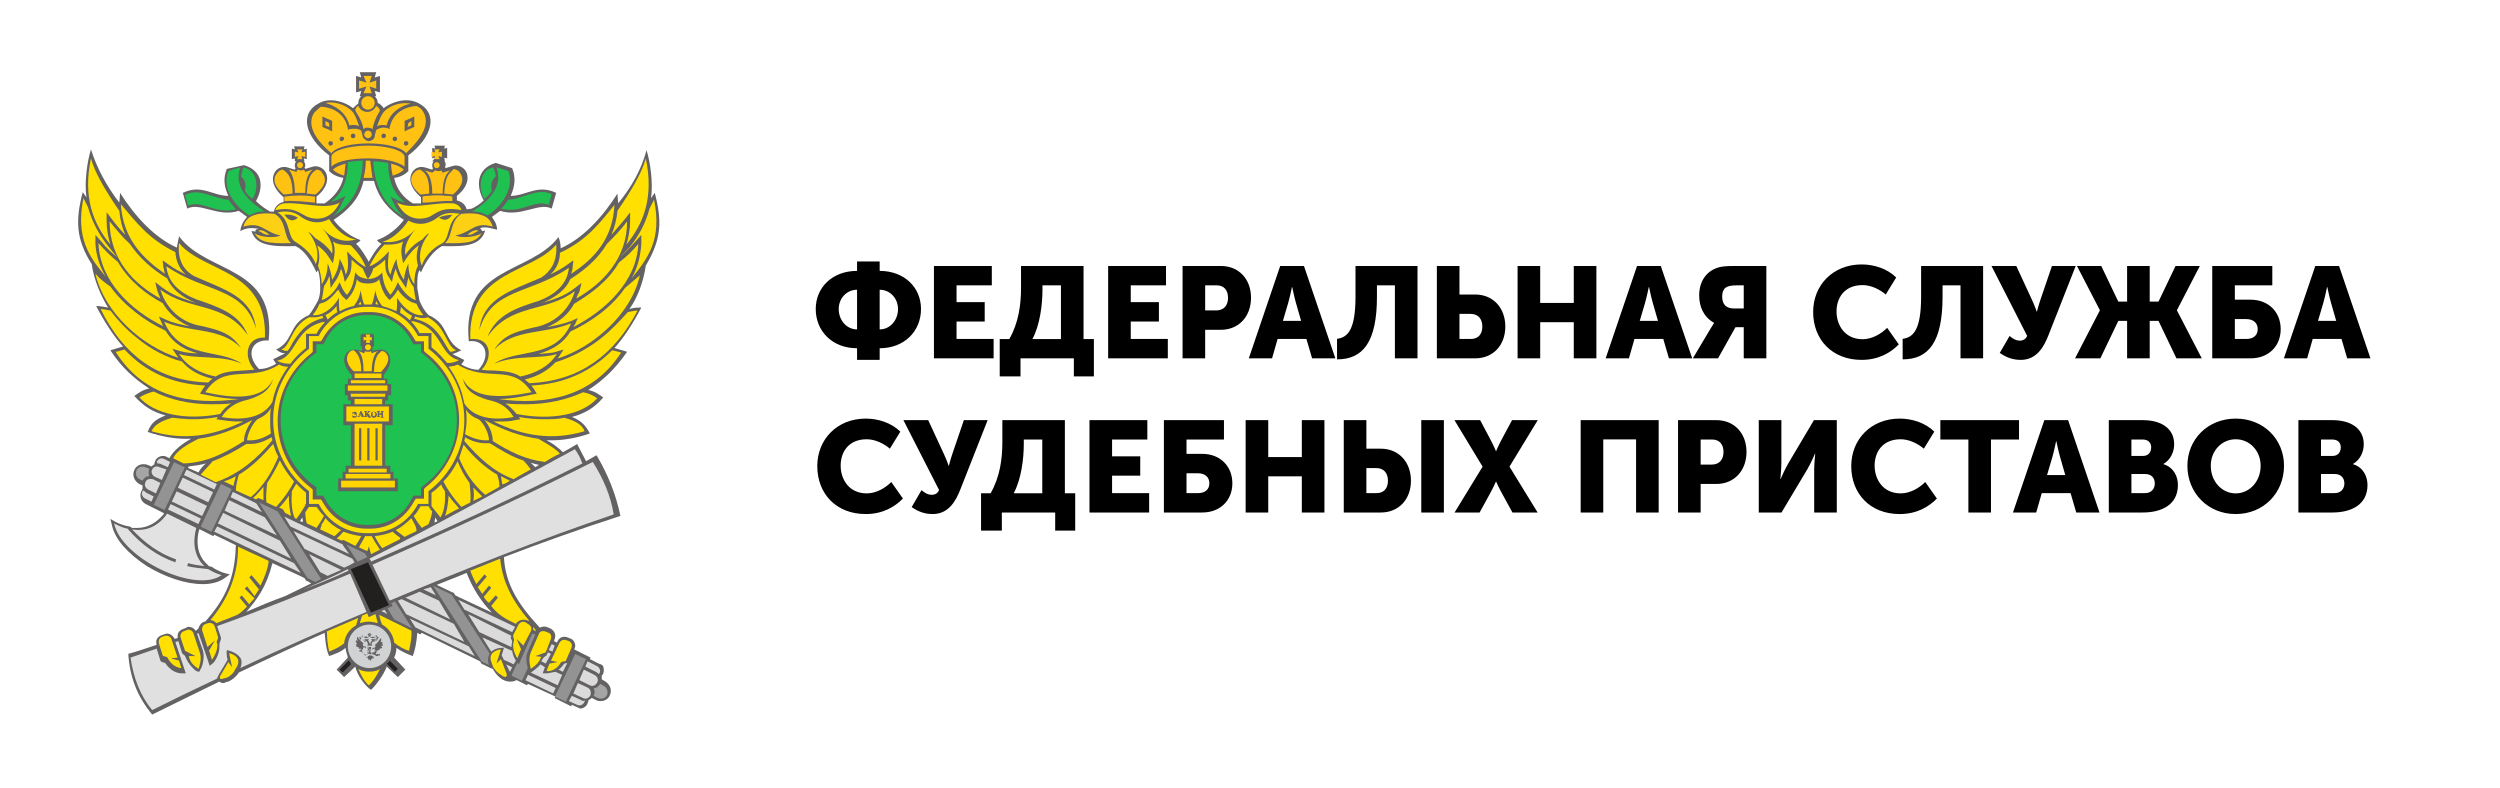 <?xml version="1.0" encoding="UTF-8"?> <svg xmlns="http://www.w3.org/2000/svg" width="600" height="189" viewBox="0 0 600 189" fill="none"> <path opacity="0.7" d="M157.144 46.289L156.248 47.548C156.785 43.951 156.068 38.914 155.172 36.035C153.918 40.713 151.588 44.85 148.362 48.808L148.182 46.469C144.419 52.406 139.759 57.263 134.561 59.601C134.561 58.702 134.382 57.622 134.023 56.903C127.213 65.897 110.724 63.739 112.516 81.908C116.28 81.368 118.072 85.146 114.846 88.743C113.412 88.743 111.979 88.204 110.724 87.484L111.441 86.405L108.573 84.966C109.29 84.786 110.007 84.426 110.724 84.066C106.423 81.908 107.856 77.77 102.838 75.611C101.942 74.712 101.225 73.453 100.687 72.194C100.508 71.294 100.329 70.215 100.15 69.135C100.15 66.977 100.15 65.717 100.687 64.818L101.046 65.358C102.3 62.479 103.913 60.321 106.064 59.062C111.979 59.241 115.384 58.882 116.459 55.284C116.101 55.464 115.922 55.464 115.742 55.464C115.563 55.104 115.384 54.924 115.205 54.744C116.638 54.205 118.789 55.104 119.327 55.104C119.148 53.305 118.431 52.765 118.072 52.046L120.044 50.607C125.062 52.226 129.364 48.448 132.41 50.067L133.486 46.289C129.005 44.131 126.317 47.009 122.553 47.009C123.628 44.67 123.808 42.512 122.911 40.353L118.968 39.094C114.129 40.533 114.309 45.03 116.101 48.088C115.025 49.167 113.95 49.707 113.233 50.067L111.979 50.247C111.979 50.247 111.799 48.628 109.649 48.088V47.009C112.337 44.85 112.516 42.691 111.979 41.432C111.441 40.173 110.007 39.453 108.753 39.813L106.96 40.353L106.781 39.993C106.96 39.813 106.96 39.633 106.96 39.453C106.96 39.094 106.781 38.734 106.602 38.554H106.781L106.602 37.834L107.319 38.014V35.496L106.602 35.676L106.781 34.956H104.272L104.451 35.676L103.734 35.496V38.014L104.451 37.834L103.734 38.734H104.093C103.913 38.914 103.734 39.273 103.734 39.633C103.734 39.813 103.734 40.173 103.913 40.353L103.734 40.713L101.942 40.173C100.687 39.813 99.254 40.353 98.716 41.792C98.178 43.051 98.357 45.03 101.046 47.369V48.808C100.329 48.808 99.612 48.808 99.074 48.808C96.924 47.548 95.131 45.39 94.594 42.691C96.027 42.512 97.103 41.972 97.999 41.072V37.295C103.734 32.977 105.347 27.221 100.329 24.702C97.461 23.263 93.877 24.523 92.084 25.962C91.726 25.422 91.188 24.882 90.651 24.702C90.651 24.163 90.471 23.623 89.934 23.083H90.292L89.934 21.824L91.188 22.184V18.226L89.934 18.586L90.292 17.327H86.349L86.708 18.586L85.453 18.226V22.184L86.708 21.824L86.349 23.083H86.708C86.349 23.443 85.991 23.983 85.991 24.702V24.882C85.632 25.062 85.095 25.602 84.736 25.962C82.944 24.523 79.359 23.263 76.671 24.702C71.653 27.221 73.266 32.977 79.001 37.295V41.072C79.897 41.972 81.152 42.512 82.406 42.691C81.868 45.21 80.076 47.369 77.925 48.808C77.388 48.808 76.671 48.808 75.954 48.808V47.189C78.642 45.03 78.822 42.871 78.284 41.612C77.746 40.353 76.312 39.633 75.058 39.993L73.266 40.533L73.086 40.173C73.266 39.993 73.266 39.813 73.266 39.633C73.266 39.273 73.086 38.914 72.907 38.734H73.086L72.907 38.014L73.624 38.194V35.676L72.907 35.856L73.086 35.136H70.577L70.757 35.856L70.04 35.676V38.194L70.757 38.014V38.734H71.115C70.936 38.914 70.757 39.273 70.757 39.633C70.757 39.813 70.757 40.173 70.936 40.353L70.757 40.713L68.964 40.173C67.71 39.813 66.276 40.353 65.738 41.792C65.2 43.051 65.38 45.03 68.068 47.369V48.448C65.917 48.988 65.738 50.786 65.738 50.786H64.842C64.125 50.427 62.512 49.347 61.437 48.268C63.229 45.03 63.229 41.072 58.569 39.633L54.447 40.533C53.551 42.691 53.73 44.67 54.805 47.009C51.041 47.009 48.353 44.131 43.873 46.289L44.948 50.067C47.995 48.448 52.296 52.226 57.315 50.607L59.286 52.046C58.569 52.945 57.852 53.845 57.673 55.464C58.928 54.744 60.182 54.564 62.154 54.924C61.437 54.924 61.258 55.284 61.258 55.464C61.437 55.644 61.616 55.644 61.616 55.644C61.437 55.644 60.899 55.464 60.361 55.464C61.437 58.882 65.021 59.241 70.936 59.062C73.086 60.141 74.52 62.3 75.954 65.358L76.312 64.818C76.671 65.897 76.85 66.977 76.85 69.135C76.85 70.395 76.671 71.294 76.312 72.194C75.596 73.453 74.879 74.712 74.162 75.611C69.143 77.77 70.577 81.908 66.276 83.886C66.993 84.426 67.53 84.786 68.427 84.786L65.559 86.225L66.276 87.304C65.021 88.024 63.767 88.564 62.154 88.564C58.748 84.966 60.541 81.368 64.484 81.728C66.276 63.559 49.787 65.897 42.976 56.723C42.797 57.443 42.618 58.522 42.439 59.421C37.241 57.083 32.581 52.226 28.817 46.289L28.638 48.628C25.591 44.67 23.261 40.353 21.828 35.856C20.931 38.734 20.215 43.771 20.752 47.369L19.856 46.109C18.064 52.945 18.243 57.443 22.007 63.379C22.544 67.157 24.157 70.934 25.95 73.812C24.874 73.633 24.157 73.453 23.082 73.453C25.054 77.23 27.384 80.828 29.534 83.167L26.488 84.066C29.176 88.204 32.223 90.902 35.807 93.241C34.194 93.6 33.477 94.14 32.223 95.04C34.553 97.558 36.524 98.817 39.75 99.717C37.241 100.616 36.166 101.696 35.449 103.674C38.675 104.754 42.259 105.473 45.844 105.293C43.693 106.553 41.722 107.992 40.646 109.971L39.929 109.611C39.571 109.431 39.392 109.431 39.033 109.431C38.316 109.431 37.42 109.971 37.241 110.69C37.241 110.87 37.062 111.05 37.062 111.05V111.41C36.883 111.59 36.524 111.769 36.345 111.949L35.449 111.59C35.09 111.41 34.732 111.41 34.373 111.41C33.477 111.41 32.581 111.949 32.223 112.849C31.685 114.108 32.223 115.367 33.298 116.087L34.015 116.447H34.194C34.194 116.806 34.194 116.986 34.194 117.346L34.015 117.706C34.015 117.886 33.836 117.886 33.836 118.066C33.657 118.605 33.657 119.145 33.836 119.685C34.015 120.224 34.373 120.584 34.911 120.944L36.345 121.663L35.986 121.484L36.703 121.843L39.213 123.103L39.392 123.282C37.599 125.441 35.449 126.7 32.94 126.7C32.581 126.7 32.223 126.7 31.685 126.7L31.147 126.341H30.968C29.893 126.161 28.817 125.801 27.742 125.261L26.488 124.542L26.846 125.981C27.563 129.399 30.61 132.817 35.27 135.875C39.75 138.573 44.589 140.192 48.712 140.192C50.862 140.192 52.655 139.652 53.909 138.753L55.164 137.854L53.73 137.494C52.655 137.134 51.579 136.594 50.862 136.055L50.145 135.875L49.608 135.335C47.099 132.996 47.099 129.579 47.816 127.06H47.995L50.504 128.319L51.221 128.679L51.4 128.319L56.598 130.838C56.418 138.933 53.909 143.97 49.249 149.187H49.07C48.353 149.367 47.816 150.086 47.636 150.806C47.457 150.986 47.278 151.165 47.099 151.345C47.099 151.345 47.099 151.345 46.919 151.345C46.561 150.806 46.023 150.446 45.306 150.446C45.127 150.446 44.948 150.446 44.769 150.626L43.873 150.986C43.335 151.165 42.976 151.525 42.797 151.885C42.618 152.245 42.618 152.605 42.618 153.144C42.439 153.144 42.08 153.324 41.901 153.324C41.542 152.605 40.826 152.065 40.109 152.065C39.929 152.065 39.75 152.065 39.392 152.245L38.854 152.425C37.779 152.784 37.241 153.684 37.599 154.763C35.27 155.483 32.94 156.382 30.789 156.922C31.147 162.499 32.94 167.176 36.524 171.493C42.08 168.795 47.457 166.096 52.655 163.578C52.834 163.758 53.192 163.938 53.551 163.938C53.73 163.938 53.909 163.938 54.088 163.758L54.805 163.578C55.701 163.218 56.777 162.319 57.315 161.419C64.842 157.821 71.832 154.583 77.925 151.885C78.105 154.044 78.284 156.022 79.001 157.462C80.435 156.922 81.689 156.562 82.944 155.483C82.944 156.202 83.302 156.922 83.482 157.821L80.793 160.7L82.585 162.499L85.274 159.98C85.632 161.959 87.783 164.837 89.038 165.557C89.934 164.837 92.264 161.779 92.801 159.98L95.49 162.499L97.282 160.7L94.594 157.821C94.952 157.102 95.131 156.382 95.131 155.483C96.386 156.382 97.641 156.922 99.074 157.462C99.612 156.022 99.97 154.224 100.15 151.885L100.867 152.245L101.225 151.885L114.129 158.181L115.205 158.721L115.563 159.261L115.742 159.44H115.922L117.714 160.34L118.252 160.52C118.789 161.419 120.223 163.758 122.732 163.578C123.27 163.578 123.628 163.398 123.987 163.218L125.779 164.118L126.496 164.477L126.675 164.118L133.307 167.176L133.127 167.535L133.844 167.895L136.353 169.154L137.07 169.514L137.25 169.154L139.221 170.054C138.683 170.054 139.042 170.054 139.221 170.054C139.938 170.054 140.834 169.514 141.013 168.795C141.013 168.615 141.193 168.435 141.193 168.435V168.075C141.372 167.895 141.73 167.895 141.909 167.535H142.089L143.164 168.075C143.522 168.255 143.881 168.255 144.239 168.255C145.136 168.255 146.032 167.715 146.39 166.816C146.928 165.557 146.39 164.297 145.315 163.578L144.419 163.038C144.419 162.678 144.419 162.499 144.419 162.139L144.598 161.959C144.777 161.779 144.777 161.779 144.777 161.599C144.956 161.059 144.956 160.52 144.777 159.98C144.598 159.44 144.06 159.44 143.702 159.261L141.551 158.181L141.73 157.821L141.013 157.462L138.504 156.202L137.787 155.843L137.966 155.483C138.325 154.583 137.608 153.504 137.07 153.324L136.174 152.964C135.278 152.605 134.203 152.964 133.844 153.864L133.665 154.224L132.948 153.864L133.127 153.324C133.486 152.425 133.127 151.345 132.052 150.806L131.156 150.446C130.618 150.266 129.901 150.446 129.543 150.626C124.166 144.869 121.298 140.012 120.94 133.716C129.364 130.478 138.863 127.06 148.899 123.822C147.824 118.605 145.852 113.748 143.164 109.251L140.655 110.69L138.504 106.553C137.429 107.272 136.353 107.812 135.099 108.531C134.023 107.452 132.59 106.373 131.156 105.653C134.74 105.833 138.504 105.113 141.551 104.034C140.655 102.235 139.58 100.976 137.25 100.077C140.476 99.177 142.626 97.918 144.777 95.399C143.523 94.5 142.806 93.96 141.193 93.6C144.777 91.262 147.645 88.564 150.512 84.426L147.465 83.527C149.616 81.188 151.946 77.59 153.918 73.812C152.842 73.812 152.125 73.812 151.05 74.172C153.022 71.474 154.455 67.516 154.993 63.739C158.757 57.443 158.936 53.125 157.144 46.289ZM104.989 125.081C104.81 125.261 104.451 125.261 104.272 125.441L104.451 124.182L104.989 125.081ZM87.245 43.411H88.5H89.754C90.83 47.548 93.339 50.427 96.924 52.765C96.924 52.765 94.594 56.183 90.471 57.622C90.83 58.162 91.009 58.162 91.547 58.522C90.113 59.781 88.5 62.839 88.5 62.839V63.019V62.839C88.5 62.839 86.887 59.781 85.453 58.522C85.811 58.162 86.17 58.162 86.528 57.622C82.406 56.183 80.076 52.765 80.076 52.765C83.661 50.427 86.349 47.548 87.245 43.411ZM72.728 125.261L72.011 125.081L72.549 124.182L72.728 125.261ZM45.306 111.949C46.74 111.769 48.174 111.59 49.428 111.23C48.712 111.769 47.995 112.669 47.636 113.388L45.127 112.309L45.306 111.949ZM59.107 146.848C61.616 143.97 63.946 140.912 65.38 135.155L72.011 138.213L73.086 138.753L73.445 139.293L73.624 139.473H73.803L74.7 140.012L68.427 143.07C65.38 144.15 61.974 145.589 59.107 146.848ZM118.072 147.028L110.366 143.43L109.29 142.89L108.932 142.351L108.753 142.171H108.573L104.81 140.372C106.96 139.473 109.469 138.573 111.979 137.494C113.412 141.092 115.384 144.33 118.072 147.028ZM128.467 112.129C128.109 111.769 127.751 111.41 127.392 111.05C127.93 111.23 128.647 111.41 129.364 111.59C129.005 111.769 128.826 111.949 128.467 112.129Z" fill="#231F20"></path> <path d="M65.917 51.326C64.304 51.146 62.512 51.146 61.437 51.506C60.003 51.866 58.928 52.585 58.39 54.384C62.871 53.125 63.229 55.644 67.351 56.543C66.097 57.083 62.871 57.083 61.078 56.003C62.333 57.982 63.946 58.522 69.86 58.342C67.889 56.723 68.964 53.125 65.917 51.326Z" fill="#FCD015"></path> <path d="M61.974 55.464C63.05 55.644 62.87 56.363 64.663 56.363C64.304 56.003 62.691 54.744 61.974 55.464Z" fill="#FCD015"></path> <path d="M110.724 51.326C112.337 51.146 114.129 51.146 115.205 51.506C116.638 51.866 117.714 52.585 118.252 54.384C113.771 53.125 113.412 55.644 109.29 56.543C110.545 57.083 113.771 57.083 115.563 56.003C114.309 57.982 112.695 58.522 106.781 58.342C108.752 56.723 107.856 53.125 110.724 51.326Z" fill="#FCD015"></path> <path d="M114.846 55.464C113.771 55.644 113.95 56.363 112.158 56.363C112.516 56.003 114.129 54.744 114.846 55.464Z" fill="#FCD015"></path> <path d="M88.321 134.975L93.339 145.229L89.038 147.028L84.198 136.594L88.321 134.975Z" fill="#221F1F"></path> <path d="M83.661 158.541L81.51 160.7L82.227 161.419L84.199 159.44C84.199 159.081 83.84 158.721 83.661 158.541Z" fill="#221F1F"></path> <path d="M93.518 158.541C93.339 158.901 93.16 159.081 92.802 159.261L94.773 161.239L95.49 160.52L93.518 158.541Z" fill="#221F1F"></path> <path d="M68.247 47.189V48.268C70.936 48.088 73.086 48.448 75.596 48.628V47.189C73.266 46.829 70.757 46.829 68.247 47.189Z" fill="#FFC112"></path> <path d="M68.606 41.252L67.889 40.713C67.351 40.713 66.814 41.072 66.455 41.612C64.842 43.591 66.993 45.75 68.068 46.649H68.427C68.964 46.649 69.681 46.469 70.219 46.469C70.219 44.31 69.86 42.332 68.606 41.252Z" fill="#FFC112"></path> <path d="M75.954 40.713L75.237 41.252C73.983 42.332 73.803 44.31 73.624 46.469C74.162 46.469 74.879 46.649 75.416 46.649H75.775C76.85 45.75 79.001 43.591 77.388 41.612C77.029 40.892 76.492 40.713 75.954 40.713Z" fill="#FFC112"></path> <path d="M72.011 40.353C72.407 40.353 72.728 40.031 72.728 39.633C72.728 39.236 72.407 38.914 72.011 38.914C71.615 38.914 71.294 39.236 71.294 39.633C71.294 40.031 71.615 40.353 72.011 40.353Z" fill="#FFC112"></path> <path d="M70.757 46.289C71.115 46.289 71.474 46.289 72.011 46.289C72.37 46.289 72.728 46.289 73.266 46.289C73.266 43.951 73.624 41.792 75.058 40.713L73.266 41.252L72.907 40.713C72.728 40.892 72.37 40.892 72.19 40.892C71.832 40.892 71.653 40.713 71.474 40.713L71.115 41.252L69.323 40.713C70.398 41.972 70.757 44.131 70.757 46.289Z" fill="#FFC112"></path> <path d="M71.294 38.194H72.549L72.369 37.474L73.266 37.654V36.395L72.369 36.575L72.549 35.855H71.294L71.653 36.575L70.756 36.395V37.654L71.653 37.474L71.294 38.194Z" fill="#FFC112"></path> <path d="M107.319 47.009H107.14C105.706 46.829 104.272 46.829 102.659 47.009H102.48C102.121 47.009 101.763 47.009 101.404 47.189V48.628C103.734 48.628 105.885 48.088 108.573 48.268V47.189C108.036 47.009 107.677 47.009 107.319 47.009Z" fill="#FFC112"></path> <path d="M110.366 41.432C110.007 40.892 109.469 40.713 108.932 40.533L108.215 41.252C106.96 42.332 106.781 44.31 106.602 46.469C107.139 46.469 107.856 46.649 108.394 46.649H108.753C109.828 45.749 111.979 43.591 110.366 41.432Z" fill="#FFC112"></path> <path d="M101.584 41.252L100.867 40.713C100.329 40.713 99.791 40.892 99.254 41.612C97.641 43.591 99.791 45.75 100.867 46.649H101.225C101.763 46.649 102.48 46.469 103.017 46.469C103.017 44.31 102.838 42.332 101.584 41.252Z" fill="#FFC112"></path> <path d="M104.809 40.353C105.205 40.353 105.526 40.031 105.526 39.633C105.526 39.236 105.205 38.914 104.809 38.914C104.413 38.914 104.093 39.236 104.093 39.633C104.093 40.031 104.413 40.353 104.809 40.353Z" fill="#FFC112"></path> <path d="M103.734 41.432L101.942 40.893C103.376 41.972 103.734 44.131 103.734 46.469C104.093 46.469 104.451 46.469 104.989 46.469C105.347 46.469 105.706 46.469 106.243 46.469C106.243 44.131 106.602 41.972 108.036 40.893L106.243 41.432L105.885 40.893C105.706 41.072 105.347 41.072 105.168 41.072C104.81 41.072 104.63 40.893 104.451 40.893L103.734 41.432Z" fill="#FFC112"></path> <path d="M104.272 38.194H105.526L105.168 37.474L106.064 37.654V36.395L105.168 36.575L105.526 35.855H104.272L104.451 36.575L103.555 36.395V37.654L104.451 37.474L104.272 38.194Z" fill="#FFC112"></path> <path d="M78.105 29.02V30.099L79.001 30.459V29.559L78.105 29.02Z" fill="#FFC112"></path> <path d="M88.321 34.956C83.482 34.956 79.539 36.215 79.539 37.654V39.993C80.972 38.554 84.736 38.014 88.321 38.014C91.905 38.014 95.49 38.734 97.103 39.993V37.654C97.103 36.215 93.16 34.956 88.321 34.956Z" fill="#FFC112"></path> <path d="M92.801 30.099C93.518 27.041 96.028 25.422 98.537 24.882C95.848 24.343 92.801 25.602 91.726 27.401C91.188 28.3 90.83 29.379 90.471 30.279C91.188 29.919 92.085 29.919 92.801 30.099Z" fill="#FFC112"></path> <path d="M83.84 30.099C84.736 29.919 85.453 29.919 86.17 30.279C85.811 29.2 85.453 28.12 84.915 27.221C83.84 25.602 80.793 24.163 78.105 24.702C80.614 25.422 83.123 27.041 83.84 30.099Z" fill="#FFC112"></path> <path d="M79.897 40.713C80.435 41.252 81.331 41.792 82.585 42.152C82.765 41.252 82.765 40.353 82.944 39.273C81.51 39.633 80.435 40.173 79.897 40.713Z" fill="#FFC112"></path> <path d="M88.858 38.554C88.679 38.554 88.5 38.554 88.321 38.554C88.141 38.554 87.962 38.554 87.783 38.554C87.783 39.993 87.604 41.432 87.245 42.691C87.604 42.691 87.962 42.691 88.321 42.691C88.679 42.691 89.038 42.691 89.396 42.691C89.217 41.432 89.038 40.173 88.858 38.554Z" fill="#FFC112"></path> <path d="M93.877 39.273C93.877 40.353 94.056 41.252 94.235 42.152C95.49 41.792 96.386 41.252 96.924 40.713C96.386 40.173 95.311 39.633 93.877 39.273Z" fill="#FFC112"></path> <path d="M88.321 26.321C89.211 26.321 89.934 25.596 89.934 24.702C89.934 23.808 89.211 23.083 88.321 23.083C87.43 23.083 86.707 23.808 86.707 24.702C86.707 25.596 87.43 26.321 88.321 26.321Z" fill="#FFC112"></path> <path d="M87.245 22.364H89.217L88.679 20.745L90.292 21.285V19.306L88.679 19.845L89.217 18.226H87.245L87.962 19.845L86.17 19.306V21.285L87.962 20.745L87.245 22.364Z" fill="#FFC112"></path> <path d="M97.82 30.459L98.716 30.099V29.02L97.999 29.559L97.82 30.459Z" fill="#FFC112"></path> <path d="M101.583 26.861C101.225 26.141 100.687 25.782 99.97 25.422C97.282 25.602 94.235 27.041 93.518 30.639V30.998L93.16 30.819C92.084 30.459 91.188 30.639 90.292 31.178C90.113 31.898 89.934 32.438 89.934 32.797C89.754 33.517 89.038 33.877 88.5 33.877C87.962 33.877 87.245 33.337 87.066 32.797C87.066 32.617 86.887 32.078 86.708 31.358C85.991 30.819 84.915 30.819 83.84 30.998L83.482 31.178V30.819C82.765 27.221 79.897 25.782 77.029 25.602C76.492 25.962 75.954 26.501 75.416 27.041C72.907 30.819 77.746 35.316 79.539 36.755C80.793 35.136 84.736 34.416 88.5 34.416C92.443 34.416 96.386 35.316 97.461 36.755C99.074 35.136 103.913 30.639 101.583 26.861ZM77.746 30.639L77.388 30.459V29.919V29.02V27.94L78.463 28.48L79.359 28.84L79.718 29.02V29.559V30.459V31.538L78.642 30.998L77.746 30.639ZM79.359 34.956C79.001 34.956 78.822 34.776 78.822 34.416C78.822 34.057 79.001 33.877 79.359 33.877C79.718 33.877 79.897 34.057 79.897 34.416C79.897 34.596 79.718 34.956 79.359 34.956ZM82.048 33.877C81.689 33.877 81.51 33.697 81.51 33.337C81.51 32.977 81.689 32.797 82.048 32.797C82.406 32.797 82.585 32.977 82.585 33.337C82.585 33.517 82.227 33.877 82.048 33.877ZM84.736 33.157C84.378 33.157 84.198 32.977 84.198 32.617C84.198 32.258 84.378 32.078 84.736 32.078C85.095 32.078 85.274 32.258 85.274 32.617C85.274 32.977 85.095 33.157 84.736 33.157ZM92.085 33.157C91.726 33.157 91.547 32.977 91.547 32.617C91.547 32.258 91.726 32.078 92.085 32.078C92.443 32.078 92.622 32.258 92.622 32.617C92.622 32.977 92.264 33.157 92.085 33.157ZM94.773 33.877C94.414 33.877 94.235 33.697 94.235 33.337C94.235 32.977 94.414 32.797 94.773 32.797C95.131 32.797 95.311 32.977 95.311 33.337C95.311 33.517 95.131 33.877 94.773 33.877ZM97.461 34.956C97.103 34.956 96.924 34.776 96.924 34.416C96.924 34.057 97.103 33.877 97.461 33.877C97.82 33.877 97.999 34.057 97.999 34.416C97.999 34.596 97.82 34.956 97.461 34.956ZM97.103 31.538V30.459V29.559V29.02L97.461 28.84L98.357 28.48L99.433 27.94V29.02V29.919V30.459L99.074 30.639L98.178 30.998L97.103 31.538Z" fill="#FFC112"></path> <path d="M88.321 33.157C88.816 33.157 89.217 32.755 89.217 32.258C89.217 31.761 88.816 31.358 88.321 31.358C87.826 31.358 87.425 31.761 87.425 32.258C87.425 32.755 87.826 33.157 88.321 33.157Z" fill="#FFC112"></path> <path d="M87.245 30.998C87.604 30.639 87.962 30.639 88.321 30.639C88.679 30.639 89.217 30.819 89.396 30.998C89.575 29.919 90.113 28.3 91.009 26.861C91.009 26.861 91.009 26.681 91.188 26.681C91.188 26.141 90.83 25.782 90.292 25.422C89.934 26.141 89.217 26.861 88.141 26.861C87.245 26.861 86.349 26.321 85.991 25.422C85.632 25.602 85.274 25.962 85.274 26.501C85.274 26.681 85.453 26.681 85.453 26.861C86.528 28.48 87.066 29.919 87.245 30.998Z" fill="#FFC112"></path> <path d="M137.967 107.812C120.223 117.346 104.63 126.161 88.679 134.076L89.038 134.615V134.795C105.168 127.78 122.195 120.044 139.759 111.23C139.4 110.15 138.683 108.711 137.967 107.812Z" fill="#E0E0E0"></path> <path d="M83.661 136.954L83.482 136.594C79.897 138.393 76.133 140.012 72.549 141.631C76.133 140.192 79.897 138.753 83.661 136.954Z" fill="#E0E0E0"></path> <path d="M142.268 110.87C125.421 119.325 107.498 127.6 89.396 135.515L93.518 144.15C111.441 136.594 129.722 129.399 147.286 123.462C146.569 118.965 144.777 114.827 142.268 110.87Z" fill="#E0E0E0"></path> <path d="M52.117 150.266L53.013 152.964C53.192 153.504 52.655 154.044 52.655 154.763C52.834 157.282 51.221 159.081 51.221 159.081L50.325 159.8L49.966 158.721L47.636 151.885C47.636 152.065 47.457 152.065 47.278 152.065L48.712 156.202C49.249 158.001 48.353 160.52 48.174 160.52L47.816 161.239L47.099 161.059C47.099 161.059 45.306 159.8 44.41 157.462C44.231 157.102 43.873 157.102 43.693 156.742L42.797 153.864C42.618 153.864 42.439 154.044 42.08 154.044L44.231 160.52L44.589 161.599H43.514C43.335 161.599 41.363 161.599 39.75 159.26C39.571 158.901 38.675 159.081 38.496 158.541L37.6 155.663C35.449 156.382 33.477 157.102 31.327 157.821C32.044 162.678 33.657 166.996 36.524 170.414C41.543 167.895 46.74 165.377 52.117 162.858C52.117 162.678 52.296 162.319 52.475 161.959L54.626 158.361C54.626 158.361 54.268 157.282 54.447 156.022C56.06 156.382 57.315 157.102 57.852 158.181C58.031 158.721 58.031 159.62 57.673 160.34C67.53 155.663 77.746 151.165 87.962 146.848L84.019 137.674C73.445 142.171 62.691 146.488 52.117 150.266Z" fill="#E0E0E0"></path> <path d="M49.966 136.594C49.966 136.594 49.787 136.594 49.966 136.594C48.174 136.414 46.561 136.235 44.948 135.875L45.127 135.155C46.382 135.515 47.636 135.695 49.07 135.875C46.561 133.536 46.203 130.118 47.099 126.7L40.109 123.282C37.958 126.341 35.09 127.6 31.685 127.06C34.732 130.298 38.137 132.817 42.26 134.256L42.08 134.975C37.6 133.356 33.836 130.658 30.61 126.88C29.535 126.7 28.459 126.161 27.384 125.621C29.176 134.076 46.919 142.531 53.192 138.033C51.938 137.674 50.862 137.134 49.966 136.594Z" fill="#E2E2E2"></path> <path d="M35.807 112.489L34.911 112.129C34.015 111.769 33.119 112.129 32.761 112.849C32.402 113.748 32.761 114.648 33.477 115.007L34.194 115.367C34.553 114.648 35.09 114.288 35.807 114.288C35.628 113.748 35.628 113.029 35.807 112.489Z" fill="#A5A5A5"></path> <path d="M144.956 164.657L144.06 164.117C143.702 164.657 143.164 165.197 142.447 165.197C142.806 165.736 142.806 166.456 142.447 166.996L143.523 167.535C144.419 167.895 145.315 167.535 145.673 166.816C146.032 166.096 145.673 165.017 144.956 164.657Z" fill="#A5A5A5"></path> <path d="M138.053 156.956L133.197 167.188L135.786 168.426L140.641 158.194L138.053 156.956Z" fill="#939393"></path> <path d="M53.018 116.162L48.162 126.393L50.751 127.631L55.606 117.399L53.018 116.162Z" fill="#939393"></path> <path d="M41.764 110.924L36.908 121.156L39.497 122.393L44.352 112.162L41.764 110.924Z" fill="#939393"></path> <path d="M62.154 120.584L73.803 138.753L75.596 139.652C76.133 139.472 76.492 139.293 77.03 138.933L66.635 122.743L62.154 120.584Z" fill="#939393"></path> <path d="M83.123 130.658L85.812 134.795C86.529 134.435 87.425 134.076 88.142 133.716L87.604 132.816L83.123 130.658Z" fill="#939393"></path> <path d="M93.877 144.689L94.235 145.409L93.518 145.769L92.981 145.949L94.594 148.647L98.895 150.806L94.773 144.33C94.594 144.509 94.235 144.689 93.877 144.689Z" fill="#939393"></path> <path d="M103.914 140.552L115.563 158.721L117.356 159.62C116.818 158.181 117.356 157.102 117.535 156.922L108.394 142.71L103.914 140.552Z" fill="#939393"></path> <path d="M128.468 152.245L127.751 152.065L124.525 159.44L124.166 159.08L122.732 162.139L125.242 163.398L126.675 160.34C126.496 159.62 125.959 157.821 126.675 156.382L128.468 152.245Z" fill="#939393"></path> <path d="M52.117 126.341L51.4 127.6L72.19 137.494L70.577 135.155L52.117 126.341Z" fill="#DBDBDB"></path> <path d="M67.172 129.758L53.551 123.103L52.296 125.621L69.86 134.076L67.172 129.758Z" fill="#DBDBDB"></path> <path d="M63.587 124.182L54.984 120.044L53.909 122.563L66.455 128.499L63.587 124.182Z" fill="#DBDBDB"></path> <path d="M61.616 120.944L61.437 120.764L55.881 118.066L55.343 119.325L62.87 122.923L61.616 120.944Z" fill="#DBDBDB"></path> <path d="M34.374 117.706L34.194 117.886C33.836 118.605 34.194 119.325 34.911 119.685L36.345 120.404L36.883 119.145L35.09 118.245C34.911 118.066 34.732 117.886 34.374 117.706Z" fill="#DBDBDB"></path> <path d="M40.943 120.986L40.326 122.286L47.607 125.767L48.224 124.467L40.943 120.986Z" fill="#DBDBDB"></path> <path d="M34.911 115.727C34.553 116.447 34.911 117.166 35.628 117.526L37.42 118.425L38.496 115.907L36.703 115.008C35.986 114.828 35.09 115.008 34.911 115.727Z" fill="#DBDBDB"></path> <path d="M42.391 117.927L41.235 120.364L48.516 123.844L49.672 121.408L42.391 117.927Z" fill="#DBDBDB"></path> <path d="M36.524 112.669C36.166 113.388 36.524 114.108 37.241 114.468L38.854 115.187L39.929 112.669L38.316 112.129C37.599 111.769 36.883 111.949 36.524 112.669Z" fill="#DBDBDB"></path> <path d="M43.852 114.633L42.697 117.069L49.978 120.55L51.134 118.114L43.852 114.633Z" fill="#DBDBDB"></path> <path d="M37.779 111.23C38.137 111.23 38.316 111.23 38.675 111.41L40.288 112.129L40.826 110.87L39.392 110.15C38.675 109.791 37.958 110.15 37.6 110.87C37.779 111.05 37.779 111.05 37.779 111.23Z" fill="#DBDBDB"></path> <path d="M44.761 112.711L44.144 114.01L51.425 117.491L52.042 116.192L44.761 112.711Z" fill="#DBDBDB"></path> <path d="M98.357 148.467L99.612 150.446L99.791 150.626L113.95 157.462L112.516 155.123L98.357 148.467Z" fill="#DBDBDB"></path> <path d="M126.73 161.958L126.114 163.257L132.748 166.429L133.364 165.129L126.73 161.958Z" fill="#DBDBDB"></path> <path d="M83.84 132.996L82.406 131.018L82.227 130.658L68.247 124.002L69.681 126.341L83.84 132.996Z" fill="#DBDBDB"></path> <path d="M143.164 159.8L141.014 158.721L140.476 159.98L142.985 161.239C143.343 161.419 143.523 161.599 143.702 161.779L143.881 161.599C144.24 160.88 143.881 160.16 143.164 159.8Z" fill="#DBDBDB"></path> <path d="M139.58 168.075L137.25 166.996L136.533 168.255L138.504 169.155C139.221 169.514 139.938 169.155 140.296 168.435C140.296 168.255 140.296 168.255 140.476 168.075C140.117 168.255 139.759 168.255 139.58 168.075Z" fill="#DBDBDB"></path> <path d="M141.013 165.017L138.684 163.938L137.608 166.456L139.938 167.536C140.655 167.895 141.372 167.536 141.73 166.816C141.91 166.096 141.73 165.377 141.013 165.017Z" fill="#DBDBDB"></path> <path d="M142.627 161.959L140.117 160.7L139.042 163.218L141.551 164.477C142.268 164.837 142.985 164.477 143.343 163.758C143.702 163.038 143.343 162.319 142.627 161.959Z" fill="#DBDBDB"></path> <path d="M76.85 137.314L78.642 138.213C79.718 137.674 80.793 137.314 81.869 136.774L74.162 132.997L76.85 137.314Z" fill="#DBDBDB"></path> <path d="M70.398 127.42L73.087 131.737L82.586 136.235C83.482 135.875 84.199 135.515 85.095 134.975L84.557 134.076L70.398 127.42Z" fill="#DBDBDB"></path> <path d="M91.547 146.668L92.981 147.388L92.264 146.308L91.547 146.668Z" fill="#DBDBDB"></path> <path d="M103.376 140.912C102.838 141.092 102.3 141.271 101.583 141.451L104.63 142.89L103.376 140.912Z" fill="#DBDBDB"></path> <path d="M105.347 144.15L100.688 141.991C99.612 142.531 98.537 142.89 97.282 143.43L108.036 148.647L105.347 144.15Z" fill="#DBDBDB"></path> <path d="M108.932 149.726L96.386 143.79C96.027 143.97 95.848 143.97 95.49 144.15L97.461 147.388L111.441 154.044L108.932 149.726Z" fill="#DBDBDB"></path> <path d="M122.912 151.705L123.629 150.446L110.007 143.97L111.441 146.308L122.912 151.705Z" fill="#DBDBDB"></path> <path d="M122.732 152.605L112.337 147.388L115.026 151.705L122.732 155.303C122.732 154.763 122.912 154.224 122.912 153.864C122.732 153.324 122.374 153.144 122.732 152.605Z" fill="#DBDBDB"></path> <path d="M115.742 152.964L117.893 156.382C119.148 155.303 120.94 155.483 120.94 155.483L120.402 157.282L120.94 158.361L123.27 159.44L123.808 158.541C123.449 158.001 123.091 157.282 122.911 156.202L115.742 152.964Z" fill="#DBDBDB"></path> <path d="M122.374 161.239L122.912 160.16L121.478 159.44L122.374 161.239Z" fill="#DBDBDB"></path> <path d="M133.127 154.943L132.411 154.583L131.694 156.023L132.59 156.382L133.127 154.943Z" fill="#DBDBDB"></path> <path d="M132.231 156.922L131.514 156.562L131.156 157.282C130.977 157.642 130.618 157.282 129.901 158.721L130.977 159.261L132.231 156.922Z" fill="#DBDBDB"></path> <path d="M135.099 161.239L136.174 159.081C135.995 159.26 135.457 159.081 135.278 159.44C134.92 159.98 134.203 160.7 134.024 160.7L135.099 161.239Z" fill="#DBDBDB"></path> <path d="M131.335 161.599H130.26L130.618 160.52L130.797 160.16L129.722 159.44C128.826 160.52 127.392 161.419 127.392 161.419L133.844 164.477L134.92 161.959L133.307 161.239C132.231 161.419 131.514 161.599 131.335 161.599Z" fill="#DBDBDB"></path> <path d="M88.679 149.906C85.812 149.906 83.482 152.245 83.482 155.123C83.482 158.001 85.812 160.34 88.679 160.34C91.547 160.34 93.877 158.001 93.877 155.123C93.877 152.245 91.547 149.906 88.679 149.906ZM89.934 153.144C90.292 153.144 90.292 152.784 90.113 152.605C90.292 152.245 90.472 152.605 90.472 152.784C90.472 152.784 90.83 152.784 90.83 152.964C90.83 153.144 90.651 153.144 90.651 153.504C90.651 153.504 90.292 153.324 90.472 153.504C90.472 153.504 90.292 153.504 90.292 153.324C90.292 153.144 90.472 153.144 90.472 152.964C90.472 152.784 90.113 152.784 90.113 152.784C90.292 152.964 90.292 153.324 89.934 153.144C89.934 153.144 89.934 153.324 89.934 153.144ZM89.396 154.943H88.142C88.5 154.583 88.142 153.684 87.425 153.684C87.246 153.684 87.245 153.864 87.245 153.864V153.684C87.245 153.324 88.142 153.504 88.5 153.324C88.5 153.504 88.321 153.684 88.321 153.684C88.5 153.864 88.679 154.224 88.859 154.763C88.859 154.224 89.038 153.864 89.396 153.684C89.217 153.684 89.038 153.504 89.217 153.324C89.575 153.504 90.472 153.324 90.472 153.684V153.864C90.472 153.864 90.472 153.684 90.292 153.684C89.396 153.684 88.859 154.583 89.396 154.943ZM89.934 154.044C89.755 154.044 89.755 154.044 89.575 154.044L89.755 153.864C89.755 153.864 89.934 153.864 89.934 154.044ZM88.859 156.202C88.859 156.202 89.038 156.023 89.038 156.202C89.038 156.382 88.859 156.382 88.859 156.382L88.5 155.303H88.679C88.679 155.303 88.859 155.123 89.038 155.303V155.483V155.303C89.038 155.303 89.038 155.303 89.038 155.483V155.663C89.217 155.663 89.217 155.663 89.217 155.843C89.217 155.663 89.038 155.663 89.038 155.663C88.859 156.023 88.859 156.023 88.859 156.202ZM88.321 155.843C88.321 155.843 88.321 156.023 88.321 155.843C88.321 155.843 88.142 155.843 88.321 155.843C88.142 155.663 88.142 155.663 88.142 155.663C88.142 155.663 88.321 155.663 88.321 155.843C88.321 155.663 88.5 155.663 88.5 155.663C88.321 155.663 88.142 155.663 88.142 155.483L88.321 155.303V155.123L88.859 156.562C88.679 156.562 88.5 156.562 88.321 156.562C88.321 156.562 88.142 156.562 88.142 156.382C88.142 156.382 88.142 156.382 88.142 156.202C88.142 156.202 88.321 156.023 88.321 155.843ZM87.783 154.044C87.783 154.044 87.604 154.044 87.425 154.044C87.425 153.864 87.425 153.864 87.604 153.864C87.604 153.864 87.783 153.864 87.783 154.044ZM89.575 152.425V152.784V152.425ZM88.679 151.885L88.859 152.065L88.679 152.245L88.5 152.065L88.679 151.885ZM87.604 152.425V152.784V152.425ZM87.604 152.784H87.962C88.142 152.784 88.142 152.784 88.142 152.964C88.321 152.964 88.5 152.784 88.5 152.605L88.321 152.425C88.142 152.245 88.321 152.065 88.5 152.065L88.679 152.425L88.859 152.065C89.038 152.065 89.217 152.245 89.038 152.425L88.859 152.605C88.859 152.784 89.038 152.964 89.217 152.964C89.217 152.784 89.217 152.784 89.396 152.784L89.575 152.964L89.755 152.784C89.934 152.784 89.934 152.784 89.934 152.964L89.755 153.144H89.396C89.038 153.144 88.859 152.964 88.859 152.784H88.5C88.5 152.964 88.321 153.144 87.962 153.144H87.604C87.604 153.144 87.604 152.964 87.425 152.964C87.246 152.964 87.425 152.784 87.604 152.784ZM86.708 152.784C86.887 152.605 87.066 152.245 87.066 152.605C86.887 152.784 86.887 153.144 87.245 153.144C86.887 153.144 86.887 152.964 86.887 152.784C86.887 152.784 86.528 152.784 86.528 152.964C86.528 153.144 86.708 153.144 86.708 153.324C86.708 153.324 86.708 153.504 86.528 153.504C86.528 153.324 86.349 153.324 86.349 153.504C86.528 153.144 86.17 153.144 86.17 152.964C86.349 152.784 86.708 152.964 86.708 152.784ZM85.453 154.583C85.632 154.583 85.812 154.583 85.632 154.404C85.453 154.224 85.274 153.864 85.453 153.684C85.453 153.684 85.991 153.864 85.812 153.684C85.632 153.324 85.632 152.964 85.812 152.784C85.812 152.964 86.528 153.864 87.245 154.404C87.245 154.404 87.066 154.583 87.066 154.763C87.066 154.943 87.246 155.123 87.425 155.123C87.604 155.123 87.604 155.123 87.783 155.123V155.663C87.783 155.483 87.425 155.303 87.245 155.303C87.245 155.483 87.066 155.663 87.066 155.843C86.887 156.023 86.708 156.023 86.528 155.843C86.528 155.843 86.708 155.483 86.528 155.663C86.349 155.843 86.17 155.663 85.991 155.483C86.17 155.483 86.17 155.303 85.991 155.303C85.812 155.303 85.453 155.303 85.453 154.943C85.453 154.943 85.812 154.763 85.632 154.763C85.632 155.123 85.453 154.943 85.453 154.583ZM90.472 157.462C90.292 157.462 90.113 157.462 90.113 157.282C89.934 157.102 89.755 157.102 89.396 157.102C89.575 156.922 89.217 156.742 89.038 156.922C88.859 156.922 88.859 157.102 88.859 157.282C89.217 157.282 89.755 157.642 89.755 157.821C89.755 158.001 89.755 158.001 89.575 158.001C89.575 157.642 89.396 157.642 89.396 158.001C89.396 158.181 89.217 158.181 89.217 158.361C89.217 158.001 89.038 158.001 89.038 158.361C89.038 158.541 88.859 158.541 88.859 158.541L88.679 158.361C88.679 158.001 88.5 158.001 88.5 158.361C88.321 158.361 88.321 158.181 88.321 158.001C88.321 157.642 88.142 157.642 88.142 158.001C87.962 158.001 87.962 157.821 87.962 157.821C88.142 157.642 88.5 157.282 88.859 157.282C88.859 157.102 88.679 156.922 88.679 156.922C88.5 156.742 88.321 156.922 88.321 157.102C88.142 157.102 87.783 157.102 87.783 157.282L87.962 157.462L87.783 157.282H87.604C87.425 157.282 87.425 157.102 87.425 157.102V156.922L86.708 156.382H86.528C86.528 156.382 86.17 156.382 86.17 156.202H86.349C86.349 156.202 86.17 156.023 86.349 156.023C86.528 156.023 86.708 156.023 86.708 156.023V155.843C86.887 155.843 86.887 156.202 86.887 156.202C86.887 156.202 87.066 156.202 86.887 156.382L87.604 157.102H87.783C87.962 157.102 88.321 157.102 88.321 156.922C87.962 156.382 88.321 156.023 88.5 156.023V156.382C88.5 156.562 88.679 156.562 88.679 156.562H88.859C89.038 156.562 89.217 156.742 89.217 156.742C89.217 156.742 89.396 156.562 89.575 156.562H89.755C89.934 156.562 89.934 156.382 89.934 156.382V156.023C90.292 156.023 90.651 156.382 90.113 156.922L90.472 157.102C90.472 156.922 90.472 156.922 90.651 156.922L90.83 157.102L91.009 156.922C91.188 156.922 91.188 157.102 91.188 157.282C90.83 157.282 90.651 157.462 90.472 157.462ZM90.292 156.562H90.651H90.292ZM91.905 154.583C91.905 154.763 91.726 155.123 91.547 155.123C91.188 155.123 91.547 155.303 91.726 155.303C91.726 155.483 91.547 155.663 91.188 155.663C91.009 155.663 91.009 155.843 91.188 155.843C91.009 156.023 90.83 156.023 90.651 156.023C90.472 156.023 90.651 156.202 90.651 156.202C90.472 156.382 90.292 156.382 90.113 156.202C89.934 156.023 89.934 155.843 89.934 155.663C89.755 155.663 89.575 155.663 89.396 156.023V155.483C89.575 155.483 89.755 155.483 89.755 155.483C89.934 155.483 90.113 155.303 90.113 155.123C90.113 154.943 90.113 154.943 89.934 154.763C90.651 154.404 91.188 153.324 91.368 153.144C91.547 153.324 91.547 153.684 91.368 154.044C91.188 154.224 91.726 154.044 91.726 154.044C91.905 154.224 91.726 154.583 91.547 154.763C91.368 154.583 91.726 154.583 91.905 154.583Z" fill="#D0D2D3"></path> <path d="M57.673 40.173C56.239 40.533 55.702 40.712 54.805 41.072C53.192 45.03 56.239 49.527 59.824 51.686C60.541 51.326 61.974 50.606 63.587 50.786C59.465 48.268 56.06 44.67 57.673 40.173Z" fill="#1FC150"></path> <path d="M119.148 40.173C120.581 40.533 121.119 40.712 122.015 41.072C123.449 45.03 120.581 49.527 116.997 51.686C116.28 51.326 114.846 50.606 113.233 50.786C117.535 48.268 120.761 44.67 119.148 40.173Z" fill="#1FC150"></path> <path d="M54.805 47.908C51.758 47.908 47.636 44.85 44.41 46.829L45.127 49.347C48.532 47.908 51.579 51.506 56.598 50.247C55.881 49.347 55.343 48.628 54.805 47.908Z" fill="#1FC150"></path> <path d="M58.748 45.749C59.107 46.469 59.824 47.189 60.541 47.728C62.333 45.39 61.795 40.712 58.39 40.173V40.353C58.031 41.072 58.031 41.792 57.852 42.331C58.927 43.231 59.107 44.49 58.748 45.749Z" fill="#1FC150"></path> <path d="M122.015 47.908C121.478 48.628 120.94 49.527 120.223 50.067C125.241 51.326 128.288 47.728 131.694 49.167L132.411 46.649C129.184 44.85 125.062 47.908 122.015 47.908Z" fill="#1FC150"></path> <path d="M118.072 45.749C117.714 44.67 117.893 43.231 118.968 42.331C118.968 41.792 118.789 41.072 118.431 40.353V40.173C115.026 40.712 114.667 45.39 116.28 47.728C116.997 47.009 117.714 46.469 118.072 45.749Z" fill="#1FC150"></path> <path d="M79.359 52.226C84.019 49.707 86.887 45.39 87.066 38.554C85.811 38.554 84.557 38.734 83.482 38.914C83.482 43.411 82.048 46.469 79.359 48.448C80.076 48.268 80.614 48.088 81.152 47.908L82.944 47.009L82.048 48.808C81.331 50.607 80.435 51.686 79.359 52.226Z" fill="#1FC150"></path> <path d="M97.282 52.226C96.386 51.686 95.311 50.607 94.594 48.988L93.697 47.189L95.49 48.088C96.027 48.268 96.565 48.448 97.282 48.628C94.594 46.649 93.16 43.591 93.16 39.094C92.084 38.914 91.009 38.734 89.575 38.734C89.934 45.39 92.801 49.887 97.282 52.226Z" fill="#1FC150"></path> <path d="M101.763 85.145L101.046 84.606V82.627H99.253L98.716 81.728C96.744 77.95 92.981 75.611 88.858 75.611H87.962C83.84 75.611 79.897 77.95 78.105 81.728L77.567 82.627H75.954V84.606L75.237 85.145C70.219 88.923 67.351 94.68 67.351 100.796C67.351 106.912 70.219 112.669 75.237 116.446L75.954 116.986V118.965H77.567L78.105 119.864C80.076 123.642 83.84 125.981 87.962 125.981H88.858C92.981 125.981 96.924 123.642 98.716 119.864L99.253 118.965H101.046V116.986L101.763 116.446C106.781 112.669 109.649 106.912 109.649 100.796C109.649 94.68 106.781 89.103 101.763 85.145ZM95.49 117.886H81.151V114.827H82.227V113.208H82.944V111.769H84.198V102.055H82.406V97.018H84.198V96.119H83.481V94.86H82.765V92.161H83.481V90.902H84.378V90.003C83.123 88.743 81.868 86.405 83.123 84.786C84.378 83.167 86.887 84.246 86.887 84.246C86.887 84.066 86.887 83.526 86.887 83.347H86.708L86.887 82.987L86.528 83.167V80.288L86.887 80.468L86.708 80.109H89.575L89.396 80.468L89.754 80.288V83.167L89.396 82.987L89.575 83.347H89.396C89.396 83.526 89.396 84.066 89.396 84.246C89.396 84.246 92.084 83.167 93.16 84.786C94.414 86.585 93.16 88.743 92.084 90.003V90.902H92.981V92.161H93.877V94.86H93.16V96.119H92.443V97.018H94.235V102.055H92.443V111.769H93.697V113.208H94.414V114.827H95.49V117.886V117.886Z" fill="#1FC150"></path> <path d="M84.915 89.103H86.708C86.708 87.484 86.349 85.505 85.453 84.606L84.915 84.066C84.378 84.066 84.019 84.246 83.661 84.786C82.585 86.405 84.019 88.383 84.915 89.103Z" fill="#FFD400"></path> <path d="M92.443 91.262H84.198V91.981H92.443V91.262Z" fill="#FFD400"></path> <path d="M92.981 92.521H83.482V93.781H92.981V92.521Z" fill="#FFD400"></path> <path d="M91.726 95.759H85.095V97.019H91.726V95.759Z" fill="#FFD400"></path> <path d="M91.547 89.643H85.095V90.722H91.547V89.643Z" fill="#FFD400"></path> <path d="M91.547 89.103C92.443 88.204 93.877 86.405 92.802 84.966C92.443 84.426 92.085 84.246 91.547 84.246L91.009 84.786C90.113 85.505 89.755 87.664 89.755 89.283H91.547V89.103Z" fill="#FFD400"></path> <path d="M87.783 82.267H88.858L88.679 81.548L89.217 81.728V80.828L88.679 81.008L88.858 80.289H87.783L87.962 81.008L87.245 80.828V81.728L87.962 81.548L87.783 82.267Z" fill="#FFD400"></path> <path d="M88.321 84.066C88.717 84.066 89.038 83.744 89.038 83.347C89.038 82.949 88.717 82.627 88.321 82.627C87.925 82.627 87.604 82.949 87.604 83.347C87.604 83.744 87.925 84.066 88.321 84.066Z" fill="#FFD400"></path> <path d="M87.246 89.103H89.217C89.217 87.304 89.576 85.145 90.651 84.246L89.217 84.786L89.038 84.246C88.859 84.426 88.679 84.426 88.321 84.426C88.142 84.426 87.783 84.426 87.604 84.246L87.425 84.786L85.991 84.246C87.066 85.145 87.246 87.304 87.246 89.103Z" fill="#FFD400"></path> <path d="M92.443 94.5H84.198V95.22H92.443V94.5Z" fill="#FFD400"></path> <path d="M92.802 112.489H83.661V113.388H92.802V112.489Z" fill="#FFD400"></path> <path d="M93.698 113.748H82.944V114.828H93.698V113.748Z" fill="#FFD400"></path> <path d="M94.773 115.367H81.869V116.986H94.773V115.367Z" fill="#FFD400"></path> <path d="M91.726 111.949V101.696H85.095V111.769H91.726V111.949ZM90.113 102.775H90.651V110.51H90.113V102.775ZM88.142 102.775H88.679V110.51H88.142V102.775ZM86.17 102.775H86.708V110.51H86.17V102.775Z" fill="#FFD400"></path> <path d="M86.349 99.537H86.529V99.177L86.349 99.537Z" fill="#FFD400"></path> <path d="M83.123 97.558V101.156H93.339V97.558H83.123ZM85.095 100.256C84.916 100.256 84.736 100.256 84.557 100.077V99.717C84.557 99.717 84.557 99.717 84.736 99.717L84.916 99.897H85.095C85.274 99.897 85.453 99.897 85.453 99.717C85.453 99.537 85.453 99.537 85.095 99.537H84.916V99.537C85.095 99.537 85.095 99.537 85.095 99.357C85.095 99.177 84.916 99.177 84.916 99.177H84.736V99.357H84.557V98.997C84.736 98.997 84.916 98.817 85.095 98.817C85.453 98.817 85.632 98.997 85.632 99.177C85.632 99.357 85.632 99.537 85.453 99.537C85.632 99.537 85.632 99.717 85.632 99.897C85.632 100.077 85.274 100.256 85.095 100.256ZM87.425 100.077H86.708C86.708 100.077 86.708 100.077 86.708 99.897H86.887L86.708 99.717H86.17V99.897H86.349C86.349 99.897 86.349 99.897 86.349 100.077H85.812C85.812 100.077 85.812 100.077 85.812 99.897H85.991L86.529 98.637H86.708L87.425 100.077ZM89.038 100.256H88.5L87.962 99.537V99.897H88.142C88.142 99.897 88.142 99.897 88.142 100.077H87.425C87.425 100.077 87.425 100.077 87.425 99.897H87.604V98.817H87.425C87.425 98.817 87.425 98.817 87.425 98.637H88.142C88.142 98.637 88.142 98.637 88.142 98.817H87.962V99.357L88.321 98.817C88.321 98.817 88.321 98.817 88.321 98.637H88.859C88.859 98.637 88.859 98.637 88.859 98.817H88.679L88.321 99.177L88.859 99.897L89.038 100.256C89.038 100.077 89.038 100.077 89.038 100.256ZM89.755 100.256C89.217 100.256 89.038 99.897 89.038 99.537C89.038 98.997 89.217 98.817 89.755 98.817C90.292 98.817 90.472 99.177 90.472 99.537C90.472 99.897 90.113 100.256 89.755 100.256ZM92.085 100.256H91.368C91.368 100.256 91.368 100.256 91.368 100.077H91.547V99.537H91.009V99.897H91.189C91.189 99.897 91.189 99.897 91.189 100.077H90.472C90.472 100.077 90.472 100.077 90.472 99.897H90.651V98.817H90.472C90.472 98.817 90.472 98.817 90.472 98.637H91.189C91.189 98.637 91.189 98.637 91.189 98.817H91.009V99.177H91.547V98.817H91.368C91.368 98.817 91.368 98.817 91.368 98.637H92.085C92.085 98.637 92.085 98.637 92.085 98.817H91.905V99.897L92.085 100.256C92.085 100.077 92.085 100.077 92.085 100.256Z" fill="#FFD400"></path> <path d="M89.755 98.817C89.576 98.817 89.396 98.997 89.396 99.357C89.396 99.717 89.576 99.897 89.755 99.897C89.934 99.897 90.113 99.537 90.113 99.357C89.934 99.177 89.934 98.817 89.755 98.817Z" fill="#FFD400"></path> <path d="M128.647 151.525C128.826 151.525 128.826 151.525 128.647 151.525C128.468 150.985 128.288 150.806 127.93 150.446C127.93 150.626 128.109 150.985 127.93 151.165L128.647 151.525Z" fill="#FFE000"></path> <path d="M78.463 151.525C78.463 153.144 78.643 154.763 79.001 156.382C80.256 155.843 81.51 155.303 82.586 154.403C82.765 152.604 83.84 150.985 85.453 150.086C85.632 149.546 85.812 148.827 85.991 148.287L78.463 151.525Z" fill="#FFE000"></path> <path d="M88.142 147.208L86.887 147.747C86.708 148.287 86.529 149.007 86.349 149.546C87.066 149.366 87.783 149.187 88.5 149.187C89.217 149.187 89.934 149.366 90.651 149.546C90.472 148.827 90.292 148.107 90.113 147.388L88.5 148.107L88.142 147.208Z" fill="#FFE000"></path> <path d="M91.726 149.906C93.339 150.805 94.415 152.424 94.594 154.223C95.669 155.123 96.924 155.842 98.178 156.202C98.537 154.403 98.895 152.784 98.716 151.345L91.009 147.567C91.189 148.467 91.368 149.186 91.726 149.906Z" fill="#FFE000"></path> <path d="M85.991 160.52C86.528 161.779 87.424 163.578 88.5 164.477C89.575 163.578 90.651 161.779 91.188 160.52C90.292 161.419 87.066 161.419 85.991 160.52Z" fill="#FFE000"></path> <path d="M54.984 156.742L55.701 160.16L54.805 158.901L53.013 161.959C52.475 162.678 52.834 163.218 53.551 162.858L54.268 162.678C54.984 162.498 56.06 161.599 56.418 160.7L56.777 160.16C58.39 157.462 54.984 156.742 54.984 156.742Z" fill="#FFE000"></path> <path d="M41.005 158.001L42.618 157.821L41.184 153.504C41.005 152.784 40.288 152.425 39.571 152.604L39.033 152.784C38.316 152.964 37.958 153.684 38.137 154.403L39.033 157.282C39.213 157.641 40.109 157.461 40.288 158.001C41.542 160.34 43.514 160.34 43.514 160.34L42.976 158.541L41.005 158.001Z" fill="#FFE000"></path> <path d="M52.296 152.784L51.579 150.446C51.4 149.726 50.683 149.366 49.966 149.546L49.429 149.726C48.712 149.906 48.353 150.626 48.532 151.345L49.787 155.303L51.579 153.684L50.145 156.202L50.325 156.562L50.862 158.361C50.862 158.361 52.475 156.202 52.117 154.403C51.759 153.864 52.475 153.504 52.296 152.784Z" fill="#FFE000"></path> <path d="M46.382 151.885C46.203 151.345 45.486 150.985 44.948 151.165L44.052 151.525C43.514 151.705 43.156 152.424 43.335 152.964L44.41 156.202L46.919 157.461H45.306C45.665 159.08 46.561 159.8 47.636 160.52C47.636 160.52 48.532 158.361 47.995 156.742L46.382 151.885Z" fill="#FFE000"></path> <path d="M121.657 148.647L123.808 149.726C124.166 149.186 125.062 148.467 126.317 148.827L126.854 149.007C126.854 149.007 126.854 149.007 127.034 149.007C123.091 144.329 120.582 139.832 120.044 134.076L112.875 136.954C113.233 138.033 113.771 139.113 114.309 140.192L116.28 137.853L116.818 138.393L114.667 140.912C115.025 141.451 115.384 141.991 115.742 142.531L117.355 140.552L117.893 141.091L116.101 143.25C116.459 143.79 116.818 144.329 117.355 144.689L118.968 142.89L119.506 143.43L117.893 145.409C118.789 146.668 120.044 147.747 121.657 148.647Z" fill="#FFE000"></path> <path d="M50.504 148.827C51.042 148.827 51.579 149.187 51.938 149.546L56.956 147.568C57.852 147.028 58.569 146.308 59.286 145.589L57.494 143.43L58.031 142.89L59.824 145.049C60.182 144.509 60.541 144.15 61.078 143.61L58.748 141.271L59.286 140.732L61.078 143.07C61.437 142.531 61.795 141.991 62.154 141.451L59.824 138.573L60.361 138.033L62.512 140.552C63.587 138.393 64.304 136.414 64.484 134.615L57.135 131.198C57.135 138.033 54.805 143.61 50.504 148.827Z" fill="#FFE000"></path> <path d="M25.591 52.945V50.966L26.846 52.585C27.921 54.024 28.997 55.284 30.072 56.363C29.355 54.744 28.818 52.765 28.638 50.606C25.412 45.929 22.724 41.432 21.828 38.014C19.856 47.368 22.365 53.665 26.488 58.702C25.95 56.903 25.591 55.104 25.591 52.945Z" fill="#FFE000"></path> <path d="M42.797 85.865C42.618 85.685 42.618 85.505 42.439 85.325L41.363 83.706L43.156 84.246C44.41 84.606 45.844 84.786 47.457 84.786C44.59 84.066 41.722 82.627 39.75 79.389C34.732 77.05 29.714 73.273 26.488 68.775C25.233 67.876 23.978 66.977 22.903 65.717C25.054 75.072 34.194 83.167 42.797 85.865Z" fill="#FFE000"></path> <path d="M45.486 78.31C42.439 77.05 40.288 74.892 39.033 72.733C35.27 70.754 30.968 67.516 28.28 62.839C26.667 61.58 25.233 60.141 23.62 58.342C23.978 67.516 31.506 74.532 39.213 78.31C39.033 78.13 39.033 77.95 38.854 77.59L38.137 75.971L39.75 76.691C41.722 77.59 43.693 77.95 45.486 78.31Z" fill="#FFE000"></path> <path d="M39.571 65.717C39.392 65.178 39.392 64.638 39.213 64.098L39.033 62.479L40.288 63.379C41.722 64.458 43.156 65.178 44.59 65.897C43.335 64.818 42.26 63.019 42.08 60.501C35.807 57.442 32.94 53.665 28.997 48.987C29.535 57.263 34.194 61.94 39.571 65.717Z" fill="#FFE000"></path> <path d="M52.834 99.357C53.551 98.278 54.447 97.378 55.522 96.838C53.909 97.018 52.296 97.018 50.683 97.018C45.486 97.018 40.826 95.939 36.883 93.96C35.628 94.32 34.553 94.68 33.477 95.399C37.062 99.357 44.41 100.976 52.834 99.357Z" fill="#FFE000"></path> <path d="M58.39 101.156C58.031 101.156 57.494 101.156 56.956 101.156C55.702 101.156 54.447 100.976 53.013 100.796L51.938 100.616L52.296 100.076C50.325 100.436 48.353 100.616 46.382 100.616C44.589 100.616 42.976 100.436 41.363 100.256C38.854 100.976 37.062 101.875 36.345 103.494C44.41 105.833 51.221 104.574 58.39 101.156Z" fill="#FFE000"></path> <path d="M57.315 95.759H57.135C54.985 95.759 52.296 95.399 49.07 94.68L47.995 94.5L48.532 93.6C48.712 93.24 49.07 92.881 49.249 92.521C41.363 92.161 34.911 89.283 29.893 83.886C28.997 84.066 28.28 84.426 27.742 84.426C34.553 95.219 45.665 97.378 57.315 95.759Z" fill="#FFE000"></path> <path d="M49.966 91.801C50.325 91.442 50.683 91.082 51.042 90.902C47.816 90.182 45.306 88.743 43.693 86.764C40.109 85.865 36.166 83.886 32.761 81.008C30.251 79.029 28.28 76.871 26.488 74.532C25.591 74.352 24.695 74.172 24.158 74.172C29.535 85.145 37.779 91.442 49.966 91.801Z" fill="#FFE000"></path> <path d="M46.561 66.257C53.73 69.495 60.541 71.114 61.437 78.849C58.39 68.775 49.429 70.394 39.93 63.918C40.288 67.696 42.977 70.215 47.099 71.834C52.296 73.632 57.494 75.251 59.465 80.468C53.909 72.373 45.306 74.712 38.496 69.495C39.392 72.733 42.439 77.41 48.712 78.31C53.192 79.389 55.522 80.109 57.852 83.526C53.013 78.49 45.844 79.929 39.392 77.23C43.335 86.405 52.655 83.526 58.032 87.304C53.372 85.145 46.919 86.225 42.977 84.966C44.948 88.024 48.174 89.643 51.759 90.362C53.73 89.103 55.881 89.103 58.211 88.923C59.107 88.923 60.182 88.743 61.078 88.743C58.39 85.865 58.928 80.828 63.588 81.008C64.125 64.458 48.891 65.537 42.977 58.342C42.439 62.839 44.59 65.178 46.561 66.257Z" fill="#FFE000"></path> <path d="M73.803 52.046C75.596 52.765 79.359 53.125 81.51 48.628C79.897 49.527 77.746 49.527 75.954 49.347C73.445 49.167 70.936 48.628 68.247 48.808C67.531 48.808 66.276 49.527 66.097 50.427C70.757 49.527 72.011 51.326 73.803 52.046Z" fill="#FFE000"></path> <path d="M84.378 62.299C84.378 63.738 84.378 65.178 83.661 66.257L82.765 67.696L82.406 66.077C82.227 65.537 82.048 64.998 81.869 64.458C81.51 65.537 81.152 66.617 80.435 67.516L79.359 69.135L79.18 67.156C79.18 66.797 79.18 66.617 79.001 66.257C78.822 66.977 78.463 67.696 77.926 68.416L77.746 68.775C77.567 70.035 77.388 71.294 77.209 72.013C78.822 71.654 80.793 69.495 81.51 67.696C81.869 68.775 82.585 70.215 83.302 70.754C84.557 69.315 84.915 67.516 85.274 65.358C85.991 66.437 86.887 66.797 88.5 66.977C90.113 66.797 91.009 66.257 91.726 65.358C91.905 67.516 92.443 69.315 93.698 70.754C94.235 70.215 95.131 68.775 95.49 67.696C96.207 69.315 98.178 71.654 99.791 72.013C99.612 71.294 99.433 70.035 99.254 68.775L99.074 68.596C98.537 67.876 98.178 67.156 97.999 66.437C97.999 66.617 97.999 66.977 97.82 67.336L97.461 69.135L96.386 67.516C95.669 66.617 95.311 65.537 94.952 64.458C94.773 64.998 94.594 65.537 94.415 66.077L94.056 67.696L93.16 66.257C92.443 65.178 92.443 63.738 92.443 62.299C91.547 63.199 90.472 63.918 89.575 64.458C89.396 65.358 88.859 66.257 88.321 66.977C87.783 66.257 87.425 65.178 87.066 64.458C86.349 63.918 85.274 63.199 84.378 62.299Z" fill="#FFE000"></path> <path d="M79.001 52.585C75.954 54.204 73.445 52.945 72.011 51.866C70.219 50.606 68.427 50.606 66.634 50.966C70.04 53.125 68.785 57.083 71.115 58.162C72.19 58.882 74.7 60.501 75.775 63.379C76.312 62.479 76.85 59.241 73.983 55.643C74.7 56.003 75.596 57.083 75.596 57.083C77.388 58.162 78.822 59.421 79.718 60.86C80.076 58.702 79.001 56.723 77.209 54.564C80.076 57.982 83.302 58.162 85.453 57.442C82.944 57.262 80.255 54.744 79.001 52.585ZM68.247 51.506C68.785 51.506 69.86 51.326 71.473 52.225C70.936 52.765 69.681 53.665 68.247 51.506Z" fill="#FFE000"></path> <path d="M79.897 57.982C80.255 58.881 80.435 59.961 80.255 61.22L79.897 63.199L78.822 61.58C78.105 60.5 77.209 59.601 76.133 58.881C76.85 61.04 76.671 62.659 76.312 63.738C76.85 65.178 77.209 66.797 77.209 68.236C78.284 66.617 78.642 64.998 78.642 63.199C79.18 64.458 79.539 65.717 79.718 67.156C80.793 65.537 81.331 63.918 81.51 62.119C82.227 63.379 82.765 64.638 82.944 65.897C83.84 64.638 83.482 62.299 83.302 60.321C84.557 61.76 86.528 63.559 87.783 64.098C87.066 62.119 85.632 60.321 84.198 58.881C84.019 58.702 81.51 59.061 79.897 57.982Z" fill="#FFE000"></path> <path d="M74.162 76.151C69.681 78.49 69.861 82.987 67.531 83.886C68.068 84.066 68.427 84.246 68.964 84.246C69.502 83.706 69.861 82.987 70.219 82.267C71.653 80.109 73.266 77.41 77.567 76.331C77.567 76.151 77.388 75.971 77.388 75.791C76.671 75.971 76.133 76.151 75.596 76.151C75.416 76.151 75.237 76.151 75.058 76.151H74.162Z" fill="#FFE000"></path> <path d="M47.099 72.733C43.514 71.294 41.184 69.315 40.109 66.797C36.524 64.638 33.477 61.94 31.148 58.522C29.355 56.903 27.921 55.104 26.308 53.125C26.308 62.299 32.223 68.236 38.496 71.654C38.316 71.114 37.958 70.394 37.779 69.855L37.241 67.696L38.854 68.955C41.543 70.934 44.231 71.834 47.099 72.733Z" fill="#FFE000"></path> <path d="M22.903 58.522V56.363L24.337 57.982C25.591 59.601 26.846 60.68 28.101 61.76L25.95 59.061C23.62 56.183 22.007 52.945 21.111 49.707C20.752 48.987 20.394 48.268 20.035 47.548C18.064 57.083 21.469 61.76 25.412 66.437C23.978 64.098 23.082 61.4 22.903 58.522Z" fill="#FFE000"></path> <path d="M56.598 114.288C55.702 114.828 54.805 115.187 53.73 115.547L56.06 116.626C56.06 116.087 56.418 115.187 56.598 114.288Z" fill="#FFE000"></path> <path d="M60.72 119.505L61.437 119.864L61.975 119.505L63.229 120.044C63.229 119.145 63.229 117.885 63.229 116.806C62.512 117.706 61.616 118.785 60.72 119.505Z" fill="#FFE000"></path> <path d="M66.993 121.843L67.889 122.203L68.427 123.102L69.861 123.822C69.502 122.383 69.323 120.584 69.323 118.965C68.606 120.044 67.889 120.944 66.993 121.843Z" fill="#FFE000"></path> <path d="M41.543 109.97L44.052 111.23C49.608 111.05 54.089 108.711 58.569 105.833V105.653C58.569 104.034 59.645 102.055 60.541 100.796C55.881 103.314 51.759 104.753 47.636 105.293C44.769 106.732 42.439 108.171 41.543 109.97Z" fill="#FFE000"></path> <path d="M149.975 52.585L151.229 50.966V52.945C151.229 55.104 150.871 56.903 150.333 58.702C154.456 53.665 156.965 47.368 154.993 38.014C154.097 41.432 151.409 45.929 148.183 50.606C148.003 52.765 147.466 54.564 146.749 56.363C147.824 55.104 148.9 53.844 149.975 52.585Z" fill="#FFE000"></path> <path d="M136.891 79.569C134.92 82.807 132.052 84.066 129.185 84.966C130.798 84.786 132.411 84.786 133.486 84.426L135.278 83.886L134.203 85.505C134.024 85.685 134.024 85.865 133.844 86.045C142.447 83.347 151.588 75.252 153.559 66.077C152.305 67.156 151.05 68.236 149.975 69.135C146.928 73.633 141.91 77.23 136.891 79.569Z" fill="#FFE000"></path> <path d="M137.608 78.49C145.315 74.532 152.842 67.516 153.201 58.522C151.767 60.321 150.154 61.76 148.541 63.019C145.853 67.696 141.372 70.754 137.787 72.913C136.533 75.251 134.382 77.23 131.335 78.49C133.307 78.13 135.099 77.77 137.07 77.05L138.683 76.331L137.967 77.95C137.787 77.95 137.787 78.31 137.608 78.49Z" fill="#FFE000"></path> <path d="M132.052 65.897C133.486 65.178 134.92 64.458 136.353 63.379L137.608 62.479L137.429 64.098C137.429 64.638 137.25 65.178 137.07 65.717C142.626 62.12 147.107 57.263 147.465 49.167C143.702 53.845 140.834 57.622 134.382 60.681C134.382 63.019 133.307 64.818 132.052 65.897Z" fill="#FFE000"></path> <path d="M126.138 97.018C124.704 97.018 123.091 97.018 121.299 96.838C122.195 97.378 123.091 98.277 123.987 99.357C132.411 100.976 139.759 99.537 143.343 95.579C142.268 94.859 141.193 94.32 139.938 94.14C135.995 95.939 131.335 97.018 126.138 97.018Z" fill="#FFE000"></path> <path d="M135.457 100.256C133.844 100.616 132.231 100.616 130.439 100.616C128.468 100.616 126.496 100.436 124.525 100.076L124.883 100.616L123.808 100.796C122.374 101.156 121.119 101.156 119.865 101.156C119.327 101.156 118.969 101.156 118.431 101.156C125.421 104.574 132.411 105.833 140.297 103.494C139.759 101.875 137.967 100.976 135.457 100.256Z" fill="#FFE000"></path> <path d="M127.571 92.521C127.751 92.881 128.109 93.241 128.288 93.6L128.826 94.5L127.751 94.68C124.524 95.399 121.836 95.759 119.685 95.759H119.506C130.977 97.378 142.268 95.219 149.079 84.606C148.541 84.426 147.645 84.246 146.928 84.066C141.73 89.283 135.278 92.161 127.571 92.521Z" fill="#FFE000"></path> <path d="M144.24 81.188C140.834 83.886 136.891 85.865 133.307 86.944C131.515 88.923 129.005 90.362 125.958 91.082C126.317 91.442 126.675 91.622 127.034 91.981C139.221 91.442 147.466 85.145 153.022 74.532C152.484 74.532 151.588 74.712 150.692 74.892C148.72 77.05 146.749 79.209 144.24 81.188Z" fill="#FFE000"></path> <path d="M115.563 88.743C116.638 88.923 117.535 88.923 118.431 88.923C120.761 89.103 122.911 89.103 124.883 90.362C128.467 89.643 131.694 88.024 133.665 84.966C129.722 86.225 123.449 85.146 118.61 87.304C123.987 83.527 133.307 86.405 137.07 77.59C130.618 80.288 123.449 78.849 118.61 83.886C120.94 80.468 123.27 79.749 127.751 78.669C134.203 77.59 137.07 73.093 137.966 69.855C131.156 75.072 122.553 72.733 116.997 80.828C119.148 75.431 124.166 73.812 129.364 72.193C133.486 70.574 136.174 68.056 136.533 64.278C127.034 70.754 118.072 69.135 115.025 79.209C115.922 71.474 122.911 69.675 129.901 66.617C131.873 65.358 133.844 63.019 133.486 58.702C127.571 65.717 112.337 64.818 112.875 81.368C117.893 80.828 118.431 85.865 115.563 88.743Z" fill="#FFE000"></path> <path d="M103.017 52.046C104.81 51.146 106.064 49.527 110.724 50.427C110.545 49.527 109.469 48.808 108.573 48.808C105.885 48.628 103.376 49.167 100.867 49.347C99.074 49.527 96.924 49.527 95.311 48.628C97.461 53.125 101.225 52.765 103.017 52.046Z" fill="#FFE000"></path> <path d="M93.339 60.321C93.16 62.299 92.801 64.638 93.698 65.897C94.056 64.638 94.594 63.199 95.131 62.119C95.311 63.918 95.848 65.537 96.924 67.156C97.103 65.717 97.461 64.458 97.999 63.199C97.999 64.998 98.357 66.797 99.433 68.236C99.433 66.617 99.612 65.178 100.329 63.738C99.971 62.659 99.791 61.04 100.508 58.881C99.433 59.601 98.537 60.68 97.82 61.58L96.744 63.199L96.386 61.22C96.207 60.141 96.386 59.061 96.744 57.982C95.131 58.881 92.622 58.702 92.264 58.702C90.83 60.141 89.575 61.94 88.679 63.918C90.292 63.379 92.085 61.76 93.339 60.321Z" fill="#FFE000"></path> <path d="M102.659 76.151L101.942 76.331C101.763 76.331 101.584 76.331 101.404 76.331C100.867 76.331 100.15 76.151 99.612 75.971C99.612 76.151 99.433 76.331 99.433 76.511C103.734 77.41 105.347 80.108 106.781 82.447C107.14 83.167 107.677 83.886 108.036 84.426C108.573 84.426 108.932 84.246 109.47 84.066C106.96 82.987 107.14 78.489 102.659 76.151Z" fill="#FFE000"></path> <path d="M138.325 71.654C144.598 68.056 150.512 62.12 150.512 53.125C148.899 55.284 147.286 56.903 145.673 58.522C143.523 62.12 140.297 64.818 136.891 66.977C135.816 69.495 133.486 71.294 130.081 72.733H129.901C132.59 72.013 135.457 71.114 137.967 69.135L139.58 67.876L139.042 70.035C138.863 70.394 138.504 70.934 138.325 71.654Z" fill="#FFE000"></path> <path d="M148.72 61.76C149.975 60.68 151.229 59.421 152.484 57.982L153.918 56.363V58.522C153.739 61.4 153.022 64.278 151.588 66.797C155.531 61.94 158.936 57.442 156.965 47.908C156.606 48.628 156.248 49.347 155.889 50.067C154.993 53.485 153.38 56.543 151.05 59.421L148.72 61.76Z" fill="#FFE000"></path> <path d="M134.382 108.891C133.307 107.632 131.335 106.552 129.184 105.293C125.062 104.753 120.94 103.314 116.28 100.796C117.355 102.055 118.252 104.034 118.252 105.653V105.833C122.195 108.351 126.137 110.33 130.797 110.87C131.873 110.15 133.127 109.431 134.382 108.891Z" fill="#FFE000"></path> <path d="M122.374 115.367C121.657 115.007 120.94 114.648 120.223 114.288C120.402 115.007 120.402 115.727 120.582 116.267C121.299 116.087 121.836 115.727 122.374 115.367Z" fill="#FFE000"></path> <path d="M115.743 119.145C115.026 118.425 114.309 117.706 113.592 116.986C113.771 118.245 113.771 119.325 113.592 120.224C114.309 119.864 115.026 119.505 115.743 119.145Z" fill="#FFE000"></path> <path d="M106.781 123.822C107.856 123.282 108.932 122.563 110.186 122.023C109.29 120.944 108.394 120.044 107.677 118.965C107.498 120.944 107.319 122.563 106.781 123.822Z" fill="#FFE000"></path> <path d="M127.392 112.669C126.854 111.949 126.317 111.23 125.6 110.51C122.732 109.611 120.223 107.991 117.535 106.372H117.355C116.997 106.372 116.818 106.372 116.459 106.372C114.846 106.372 113.054 105.833 111.62 104.933C111.62 105.293 111.441 105.473 111.441 105.833C114.846 109.79 118.431 113.208 123.27 115.007C124.704 114.108 126.138 113.388 127.392 112.669Z" fill="#FFE000"></path> <path d="M119.865 116.806C119.865 115.907 119.686 115.007 119.327 113.928C116.28 112.129 113.592 109.611 111.262 106.732C110.903 107.812 110.545 108.891 110.187 109.97C111.62 113.388 113.592 116.267 116.459 118.785C117.535 118.066 118.789 117.526 119.865 116.806Z" fill="#FFE000"></path> <path d="M112.696 115.907C111.441 114.288 110.545 112.489 109.828 110.69C108.932 112.489 107.856 114.108 106.423 115.547C107.498 117.706 108.932 119.684 110.724 121.663C111.441 121.303 112.158 120.944 112.875 120.584C113.054 119.325 112.875 117.706 112.696 115.907Z" fill="#FFE000"></path> <path d="M106.781 117.886C106.423 117.346 106.064 116.806 105.885 116.267C105.168 116.986 104.451 117.706 103.555 118.245V120.944V121.483C104.272 122.383 104.989 123.282 105.706 124.182C106.602 122.743 106.96 120.584 106.781 117.886Z" fill="#FFE000"></path> <path d="M100.867 121.663C100.329 122.383 99.971 123.282 99.254 123.822C99.791 124.721 100.508 125.801 101.225 126.7C101.763 126.34 102.301 126.161 102.838 125.801C103.197 124.901 103.555 124.002 103.734 122.743C103.376 122.383 103.017 121.843 102.838 121.483H100.867V121.663Z" fill="#FFE000"></path> <path d="M98.716 124.362C97.641 125.441 96.386 126.52 94.952 127.24C95.669 127.779 96.386 128.319 97.103 128.859C97.999 128.319 99.074 127.959 99.971 127.42C99.971 126.88 99.791 126.52 99.612 125.981C99.254 125.441 99.074 124.901 98.716 124.362Z" fill="#FFE000"></path> <path d="M96.028 129.399C96.028 129.219 96.028 129.039 96.028 129.039C95.49 128.679 94.773 128.139 94.235 127.6C92.981 128.139 91.547 128.499 89.934 128.679C90.472 129.758 91.009 130.658 91.726 131.557C93.16 130.838 94.594 130.118 96.028 129.399Z" fill="#FFE000"></path> <path d="M89.217 128.679C89.038 128.679 88.859 128.679 88.859 128.679H87.962C87.783 128.679 87.604 128.679 87.604 128.679C87.246 129.578 86.529 130.478 86.17 131.377L88.142 132.277C88.321 131.917 88.5 131.377 88.5 131.018C88.679 131.737 88.859 132.277 89.038 132.996C89.755 132.637 90.472 132.277 91.189 131.917C90.472 130.838 89.755 129.758 89.217 128.679Z" fill="#FFE000"></path> <path d="M80.793 129.219L82.048 129.758L82.406 129.578L85.274 131.018C85.812 130.298 86.349 129.399 86.708 128.679C85.274 128.499 83.84 128.139 82.406 127.6C82.048 127.959 81.331 128.859 80.793 129.219Z" fill="#FFE000"></path> <path d="M81.869 127.24C80.435 126.52 79.18 125.621 78.105 124.362C77.746 124.901 77.567 125.441 77.209 125.801C77.209 126.16 76.85 126.88 76.85 127.06L80.256 128.679C80.614 128.499 81.331 127.6 81.869 127.24Z" fill="#FFE000"></path> <path d="M75.954 121.663H74.162C73.803 122.023 73.624 122.563 73.266 122.923C73.266 123.822 73.445 125.081 73.624 125.621L75.954 126.7C76.492 125.981 77.388 124.542 77.746 123.822C77.029 123.102 76.492 122.383 75.954 121.663Z" fill="#FFE000"></path> <path d="M73.445 120.944V118.245C72.549 117.526 71.832 116.806 71.115 116.087C70.757 116.626 70.398 117.346 70.04 117.886C69.861 120.404 70.04 122.923 70.757 124.362L71.115 124.542C71.832 123.642 72.728 122.203 73.266 121.303V120.944H73.445Z" fill="#FFE000"></path> <path d="M67.172 110.51C66.276 112.309 65.38 114.108 64.125 115.907C63.946 117.706 63.767 119.325 63.946 120.584L66.276 121.663C68.068 119.684 69.502 117.706 70.577 115.547C69.143 113.928 68.068 112.309 67.172 110.51Z" fill="#FFE000"></path> <path d="M65.559 106.552C63.05 109.431 60.361 112.129 57.315 113.928C56.956 115.187 56.598 116.626 56.598 117.706L60.182 119.325C63.229 116.806 65.38 113.029 66.814 109.611C66.276 108.711 65.917 107.632 65.559 106.552Z" fill="#FFE000"></path> <path d="M65.38 105.653C65.38 105.473 65.201 105.113 65.201 104.933C63.588 105.833 61.974 106.552 60.182 106.552C59.824 106.552 59.645 106.552 59.286 106.552H59.107C56.598 108.171 53.909 109.611 51.042 110.69C50.146 111.769 48.891 113.028 48.174 113.928L51.759 115.727C57.494 113.748 61.795 109.97 65.38 105.653Z" fill="#FFE000"></path> <path d="M127.571 94.14C122.912 86.945 116.997 91.981 109.828 87.484C109.29 87.844 108.573 87.844 107.677 88.024C109.649 90.722 110.903 93.78 111.441 96.838C113.771 100.436 118.61 100.976 123.27 100.076C121.657 97.378 119.506 96.479 116.997 95.939C114.129 95.04 111.799 93.96 111.083 90.902C113.592 96.119 121.119 95.399 127.571 94.14Z" fill="#FFE000"></path> <path d="M117.355 105.653C117.355 103.854 115.922 101.336 114.846 100.616C113.412 100.076 112.516 99.357 111.799 98.278C111.979 99.177 111.979 100.076 111.979 100.796C111.979 101.875 111.799 103.135 111.62 104.214C113.592 105.293 115.563 105.833 117.355 105.653Z" fill="#FFE000"></path> <path d="M61.795 100.616C60.72 101.516 59.465 103.854 59.286 105.653C61.258 105.833 63.05 105.293 65.021 104.034C64.842 102.955 64.842 101.875 64.842 100.796C64.842 99.897 64.842 98.817 65.021 97.918C64.305 99.177 63.408 99.897 61.795 100.616Z" fill="#FFE000"></path> <path d="M59.465 95.939C56.956 96.479 54.805 97.558 53.192 100.076C58.031 100.976 63.05 100.436 65.38 96.479C65.917 93.421 67.351 90.542 69.143 88.024C68.247 88.024 67.53 87.844 66.993 87.484C60.003 91.981 53.909 86.945 49.249 94.14C55.701 95.579 63.229 96.299 65.559 90.902C64.663 93.96 62.333 95.04 59.465 95.939Z" fill="#FFE000"></path> <path d="M103.555 83.347C104.989 84.426 106.243 85.865 107.319 87.124C108.394 87.124 109.29 86.944 110.186 86.405C105.347 85.505 106.243 78.489 98.895 77.05L98.716 77.23C99.433 77.95 100.15 78.849 100.687 79.928H102.838H103.555V80.648V83.347Z" fill="#FFE000"></path> <path d="M69.681 87.304C70.757 85.865 72.011 84.606 73.445 83.526V80.828V80.109H74.162H75.954C76.492 79.029 77.209 78.13 77.926 77.41L77.746 77.23C70.398 78.849 71.294 85.685 66.455 86.585C67.53 87.124 68.427 87.304 69.681 87.304Z" fill="#FFE000"></path> <path d="M78.105 75.611C78.284 75.971 78.463 76.331 78.642 76.691C79.359 75.971 80.076 75.431 80.972 74.892C80.793 74.532 80.793 73.992 80.793 73.453C79.897 74.532 79.001 75.251 78.105 75.611Z" fill="#FFE000"></path> <path d="M96.207 73.633C96.207 74.172 96.028 74.712 96.028 75.072C96.924 75.611 97.641 76.151 98.358 76.871C98.537 76.511 98.716 76.151 98.895 75.791C97.82 75.252 96.924 74.532 96.207 73.633Z" fill="#FFE000"></path> <path d="M85.991 73.093C86.17 73.093 86.528 73.093 86.708 73.093C86.708 72.913 86.528 72.553 86.528 72.373C86.349 72.553 86.17 72.913 85.991 73.093Z" fill="#FFE000"></path> <path d="M90.83 73.093C90.651 72.913 90.472 72.553 90.292 72.193C90.292 72.553 90.113 72.733 90.113 72.913C90.292 73.093 90.651 73.093 90.83 73.093Z" fill="#FFE000"></path> <path d="M99.433 72.733C97.999 72.373 96.386 70.934 95.49 69.495C95.132 70.215 94.594 70.934 94.056 71.474L93.519 72.013L92.981 71.474C91.905 70.215 91.368 68.596 91.009 66.977C90.292 68.416 86.17 68.416 85.632 66.977C85.453 68.416 84.916 70.035 83.661 71.474L83.123 72.013L82.586 71.474C82.048 71.114 81.689 70.394 81.152 69.495C80.076 70.934 78.463 72.553 77.209 72.733L76.671 72.913C76.313 73.812 75.775 74.712 75.058 75.611C77.03 75.971 79.897 74.172 81.331 71.474C81.331 72.913 81.331 73.812 81.51 74.712C82.586 74.172 83.661 73.632 84.916 73.453C85.632 72.553 86.349 71.294 86.529 69.675C86.887 71.474 87.066 72.373 87.425 73.093C87.604 73.093 89.038 73.093 89.217 73.093C89.576 72.373 89.755 71.294 90.113 69.675C90.292 71.294 91.009 72.553 91.726 73.453C92.981 73.812 94.056 74.172 95.132 74.712C95.311 73.992 95.311 73.093 95.311 71.474C96.924 74.172 99.612 75.971 101.584 75.611C100.867 74.712 100.329 73.812 99.971 72.913L99.433 72.733Z" fill="#FFE000"></path> <path d="M100.329 120.944H102.838V117.886C108.036 113.928 111.441 107.812 111.441 100.796C111.441 93.96 108.036 87.664 102.838 83.706V80.648H100.329C98.178 76.511 93.877 73.633 88.859 73.633H87.962C82.944 73.633 78.643 76.511 76.492 80.648H74.162V83.706C68.964 87.664 65.559 93.78 65.559 100.796C65.559 107.632 68.964 113.928 74.162 117.886V120.944H76.492C78.643 125.081 82.944 127.959 87.962 127.959H88.859C93.877 127.959 98.178 125.081 100.329 120.944ZM88.859 126.88H87.962C83.482 126.88 79.539 124.362 77.388 120.404L77.03 119.864H75.058V117.526L74.7 117.166C69.502 113.208 66.634 107.272 66.634 100.976C66.634 94.68 69.681 88.743 74.7 84.786L75.058 84.426V81.907H77.03L77.388 81.368C79.539 77.41 83.482 74.892 87.962 74.892H88.859C93.339 74.892 97.282 77.41 99.433 81.368L99.791 81.907H101.763V84.246L102.121 84.606C107.319 88.564 110.187 94.5 110.187 100.796C110.187 107.092 107.14 113.029 102.121 116.986L101.763 117.346V119.685H99.791L99.433 120.224C97.282 124.362 93.339 126.88 88.859 126.88Z" fill="#FFE000"></path> <path d="M99.791 54.924C97.999 57.083 96.924 59.061 97.282 61.22C98.178 59.781 99.433 58.522 101.404 57.442C101.404 57.442 102.3 56.183 103.017 56.003C100.15 59.601 100.687 62.659 101.225 63.739C102.3 60.68 104.81 59.061 105.885 58.522C108.215 57.442 106.96 53.305 110.366 51.326C108.394 50.966 106.602 50.966 104.989 52.226C103.555 53.305 101.046 54.564 97.999 52.945C96.744 54.924 94.056 57.622 91.726 57.982C93.698 58.342 96.924 58.162 99.791 54.924ZM108.573 51.506C107.14 53.485 106.064 52.585 105.347 52.226C106.96 51.506 107.856 51.686 108.573 51.506Z" fill="#FFE000"></path> <path d="M120.223 158.181L119.148 159.26L120.223 155.843C120.223 155.843 116.639 156.202 118.072 159.26L118.252 159.8C118.61 160.7 119.506 161.599 120.223 161.959L120.761 162.319C121.478 162.678 121.836 162.319 121.478 161.419L120.223 158.181Z" fill="#FFE000"></path> <path d="M136.533 153.864L135.995 153.684C135.278 153.324 134.561 153.684 134.203 154.403L132.231 158.541L133.844 158.901L131.873 159.26L131.156 161.059C131.156 161.059 133.127 161.419 134.561 159.081C134.92 158.541 135.637 158.901 135.816 158.541L137.07 155.663C137.429 154.943 137.25 154.224 136.533 153.864Z" fill="#FFE000"></path> <path d="M127.392 151.525C127.751 150.806 127.392 150.086 126.675 149.726L126.138 149.366C125.421 149.007 124.704 149.366 124.345 150.086L123.27 152.245C122.912 152.964 123.629 153.324 123.27 154.044C122.732 155.843 124.166 158.001 124.166 158.001L124.883 156.202L125.062 155.843L123.987 153.324L125.6 154.943L127.392 151.525Z" fill="#FFE000"></path> <path d="M132.231 153.324C132.41 152.784 132.231 152.065 131.694 151.885L130.797 151.525C130.26 151.345 129.543 151.525 129.364 152.065L127.392 156.562C126.675 158.181 127.392 160.52 127.392 160.52C128.467 159.8 129.364 159.08 129.901 157.641L128.467 157.461L130.977 156.562L132.231 153.324Z" fill="#FFE000"></path> <path d="M195.775 74.158C195.775 79.49 199.774 83.582 205.695 83.582V86.372H211.12V83.582C217.041 83.582 221.04 79.49 221.04 74.158C221.04 68.981 217.041 65.013 211.12 65.013V62.75H205.695V65.013C199.774 65.013 195.775 68.981 195.775 74.158ZM211.12 79.056V69.539C213.631 69.539 215.522 71.616 215.522 74.158C215.522 76.855 213.631 79.056 211.12 79.056ZM201.293 74.158C201.293 71.616 203.184 69.539 205.695 69.539V79.056C203.184 79.056 201.293 76.855 201.293 74.158ZM224.147 86H238.469V81.35H229.572V77.165H236.33V72.515H229.572V68.485H238.035V63.835H224.147V86ZM247.775 81.381C249.604 77.971 250.193 73.042 250.193 69.508V68.485H254.626V81.381H247.775ZM239.932 81.381V90.34H244.923V86H257.726V90.34H262.531V81.381H260.051V63.835H245.047V69.074C245.047 73.073 244.489 77.444 242.226 81.381H239.932ZM265.955 86H280.277V81.35H271.38V77.165H278.138V72.515H271.38V68.485H279.843V63.835H265.955V86ZM283.816 86H289.241V79.149H293.023C297.332 79.149 300.246 75.925 300.246 71.461C300.246 66.997 297.332 63.835 293.023 63.835H283.816V86ZM289.241 74.499V68.485H292C293.798 68.485 294.728 69.694 294.728 71.461C294.728 73.228 293.798 74.499 291.907 74.499H289.241ZM299.714 86H305.294L306.627 81.35H313.54L314.904 86H320.484L312.951 63.835H307.247L299.714 86ZM307.898 77.01L309.169 72.701C309.572 71.306 310.068 68.888 310.068 68.888H310.13C310.13 68.888 310.626 71.306 311.029 72.701L312.269 77.01H307.898ZM320.889 81.319V86.248C327.12 86.248 330.468 82.094 330.468 71.182V68.485H334.777V86H340.202V63.835H325.322V71.12C325.322 79.056 323.524 80.978 320.889 81.319ZM344.847 86H354.054C358.363 86 361.277 82.838 361.277 78.374C361.277 73.91 358.363 70.686 354.054 70.686H350.272V63.835H344.847V86ZM350.272 81.35V75.336H352.938C354.829 75.336 355.759 76.607 355.759 78.374C355.759 80.141 354.829 81.35 353.031 81.35H350.272ZM364.222 86H369.647V77.32H377.707V86H383.132V63.835H377.707V72.701H369.647V63.835H364.222V86ZM385.357 86H390.937L392.27 81.35H399.183L400.547 86H406.127L398.594 63.835H392.89L385.357 86ZM393.541 77.01L394.812 72.701C395.215 71.306 395.711 68.888 395.711 68.888H395.773C395.773 68.888 396.269 71.306 396.672 72.701L397.912 77.01H393.541ZM406.284 86H412.329L416.514 78.529H418.498V86H423.923V63.835H416.204C413.941 63.835 412.856 63.99 411.895 64.362C409.539 65.261 407.803 67.493 407.803 70.903C407.803 73.569 408.857 76.08 411.368 77.475V77.537C411.368 77.537 411.151 77.847 410.531 78.87L406.284 86ZM416.142 74.034C414.406 74.034 413.321 73.166 413.321 71.182C413.321 70.376 413.507 69.57 414.065 69.105C414.561 68.702 415.398 68.485 416.669 68.485H418.498V74.034H416.142ZM435.156 74.871C435.156 81.443 439.651 86.372 446.781 86.372C450.842 86.372 453.756 84.667 455.709 82.652L452.919 78.684C451.4 80.203 449.23 81.412 447.029 81.412C442.751 81.412 440.767 78.033 440.767 74.747C440.767 71.554 442.596 68.423 447.029 68.423C449.013 68.423 451.152 69.446 452.578 70.686L455.089 66.594C452.919 64.455 449.757 63.463 446.781 63.463C439.93 63.463 435.156 68.423 435.156 74.871ZM456.635 81.319V86.248C462.866 86.248 466.214 82.094 466.214 71.182V68.485H470.523V86H475.948V63.835H461.068V71.12C461.068 79.056 459.27 80.978 456.635 81.319ZM479.943 84.698C481.493 85.783 483.043 86.372 484.996 86.372C488.902 86.372 490.607 83.055 491.63 80.451L498.171 63.835H492.467L489.739 71.833C489.212 73.383 488.871 74.778 488.871 74.778H488.809C488.809 74.778 488.344 73.383 487.6 71.802L483.911 63.835H477.959L486.515 80.606C486.205 81.35 485.616 81.753 484.748 81.753C483.725 81.753 482.888 81.133 482.299 80.637L479.943 84.698ZM498.011 86H504.087L508.396 77.01H510.504V86H515.929V77.01H518.037L522.346 86H528.422L522.47 74.499V74.437L527.957 63.835H522.129L518.037 72.391H515.929V63.835H510.504V72.391H508.396L504.304 63.835H498.476L503.963 74.437V74.499L498.011 86ZM530.938 86H540.145C544.454 86 547.368 83.086 547.368 78.994C547.368 74.902 544.454 71.926 540.145 71.926H536.363V68.485H545.353V63.835H530.938V86ZM536.363 81.35V76.576H539.029C540.92 76.576 541.85 77.599 541.85 78.994C541.85 80.389 540.92 81.35 539.122 81.35H536.363ZM548.137 86H553.717L555.05 81.35H561.963L563.327 86H568.907L561.374 63.835H555.67L548.137 86ZM556.321 77.01L557.592 72.701C557.995 71.306 558.491 68.888 558.491 68.888H558.553C558.553 68.888 559.049 71.306 559.452 72.701L560.692 77.01H556.321ZM196.147 111.871C196.147 118.443 200.642 123.372 207.772 123.372C211.833 123.372 214.747 121.667 216.7 119.652L213.91 115.684C212.391 117.203 210.221 118.412 208.02 118.412C203.742 118.412 201.758 115.033 201.758 111.747C201.758 108.554 203.587 105.423 208.02 105.423C210.004 105.423 212.143 106.446 213.569 107.686L216.08 103.594C213.91 101.455 210.748 100.463 207.772 100.463C200.921 100.463 196.147 105.423 196.147 111.871ZM218.804 121.698C220.354 122.783 221.904 123.372 223.857 123.372C227.763 123.372 229.468 120.055 230.491 117.451L237.032 100.835H231.328L228.6 108.833C228.073 110.383 227.732 111.778 227.732 111.778H227.67C227.67 111.778 227.205 110.383 226.461 108.802L222.772 100.835H216.82L225.376 117.606C225.066 118.35 224.477 118.753 223.609 118.753C222.586 118.753 221.749 118.133 221.16 117.637L218.804 121.698ZM243.294 118.381C245.123 114.971 245.712 110.042 245.712 106.508V105.485H250.145V118.381H243.294ZM235.451 118.381V127.34H240.442V123H253.245V127.34H258.05V118.381H255.57V100.835H240.566V106.074C240.566 110.073 240.008 114.444 237.745 118.381H235.451ZM261.474 123H275.796V118.35H266.899V114.165H273.657V109.515H266.899V105.485H275.362V100.835H261.474V123ZM279.336 123H288.543C292.852 123 295.766 120.086 295.766 115.994C295.766 111.902 292.852 108.926 288.543 108.926H284.761V105.485H293.751V100.835H279.336V123ZM284.761 118.35V113.576H287.427C289.318 113.576 290.248 114.599 290.248 115.994C290.248 117.389 289.318 118.35 287.52 118.35H284.761ZM298.953 123H304.378V114.32H312.438V123H317.863V100.835H312.438V109.701H304.378V100.835H298.953V123ZM341.106 123H346.531V100.835H341.106V123ZM322.506 123H331.403C335.712 123 338.626 119.838 338.626 115.374C338.626 110.91 335.712 107.686 331.403 107.686H327.931V100.835H322.506V123ZM327.931 118.35V112.336H330.287C332.178 112.336 333.108 113.607 333.108 115.374C333.108 117.141 332.178 118.35 330.38 118.35H327.931ZM349.098 123H355.112L357.654 118.35C358.429 116.955 359.018 115.591 359.018 115.591H359.08C359.08 115.591 359.669 116.955 360.444 118.35L362.986 123H369.031L362.273 111.995L369.062 100.835H362.893L360.444 105.392C359.669 106.818 359.08 108.244 359.08 108.244H359.018C359.018 108.244 358.398 106.787 357.654 105.392L355.236 100.835H349.067L355.825 111.995L349.098 123ZM379.359 123H384.784V105.454H392.658V123H398.083V100.835H379.359V123ZM402.73 123H408.155V116.149H411.937C416.246 116.149 419.16 112.925 419.16 108.461C419.16 103.997 416.246 100.835 411.937 100.835H402.73V123ZM408.155 111.499V105.485H410.914C412.712 105.485 413.642 106.694 413.642 108.461C413.642 110.228 412.712 111.499 410.821 111.499H408.155ZM422.105 123H427.561L433.73 112.677C434.598 111.22 435.59 108.895 435.59 108.895H435.652C435.652 108.895 435.404 111.282 435.404 112.677V123H440.829V100.835H435.342L429.204 111.189C428.336 112.646 427.344 114.971 427.344 114.971H427.282C427.282 114.971 427.53 112.584 427.53 111.189V100.835H422.105V123ZM444.298 111.871C444.298 118.443 448.793 123.372 455.923 123.372C459.984 123.372 462.898 121.667 464.851 119.652L462.061 115.684C460.542 117.203 458.372 118.412 456.171 118.412C451.893 118.412 449.909 115.033 449.909 111.747C449.909 108.554 451.738 105.423 456.171 105.423C458.155 105.423 460.294 106.446 461.72 107.686L464.231 103.594C462.061 101.455 458.899 100.463 455.923 100.463C449.072 100.463 444.298 105.423 444.298 111.871ZM472.411 123H477.836V105.485H484.563V100.835H465.684V105.485H472.411V123ZM483.11 123H488.69L490.023 118.35H496.936L498.3 123H503.88L496.347 100.835H490.643L483.11 123ZM491.294 114.01L492.565 109.701C492.968 108.306 493.464 105.888 493.464 105.888H493.526C493.526 105.888 494.022 108.306 494.425 109.701L495.665 114.01H491.294ZM506.114 123H514.267C518.669 123 522.699 121.233 522.699 116.397C522.699 114.444 521.769 112.181 519.227 111.406V111.344C520.901 110.383 521.8 108.492 521.8 106.632C521.8 102.819 518.7 100.835 514.267 100.835H506.114V123ZM511.539 109.422V105.485H514.236C515.693 105.485 516.282 106.353 516.282 107.376C516.282 108.43 515.693 109.422 514.329 109.422H511.539ZM511.539 118.35V113.762H514.825C516.406 113.762 517.15 114.785 517.15 116.025C517.15 117.265 516.375 118.35 514.794 118.35H511.539ZM524.976 111.778C524.976 118.288 529.874 123.372 536.57 123.372C543.266 123.372 548.164 118.288 548.164 111.778C548.164 105.423 543.266 100.463 536.57 100.463C529.874 100.463 524.976 105.423 524.976 111.778ZM530.587 111.778C530.587 108.151 533.253 105.423 536.57 105.423C539.887 105.423 542.553 108.151 542.553 111.778C542.553 115.56 539.887 118.412 536.57 118.412C533.253 118.412 530.587 115.56 530.587 111.778ZM551.615 123H559.768C564.17 123 568.2 121.233 568.2 116.397C568.2 114.444 567.27 112.181 564.728 111.406V111.344C566.402 110.383 567.301 108.492 567.301 106.632C567.301 102.819 564.201 100.835 559.768 100.835H551.615V123ZM557.04 109.422V105.485H559.737C561.194 105.485 561.783 106.353 561.783 107.376C561.783 108.43 561.194 109.422 559.83 109.422H557.04ZM557.04 118.35V113.762H560.326C561.907 113.762 562.651 114.785 562.651 116.025C562.651 117.265 561.876 118.35 560.295 118.35H557.04Z" fill="black"></path> </svg> 